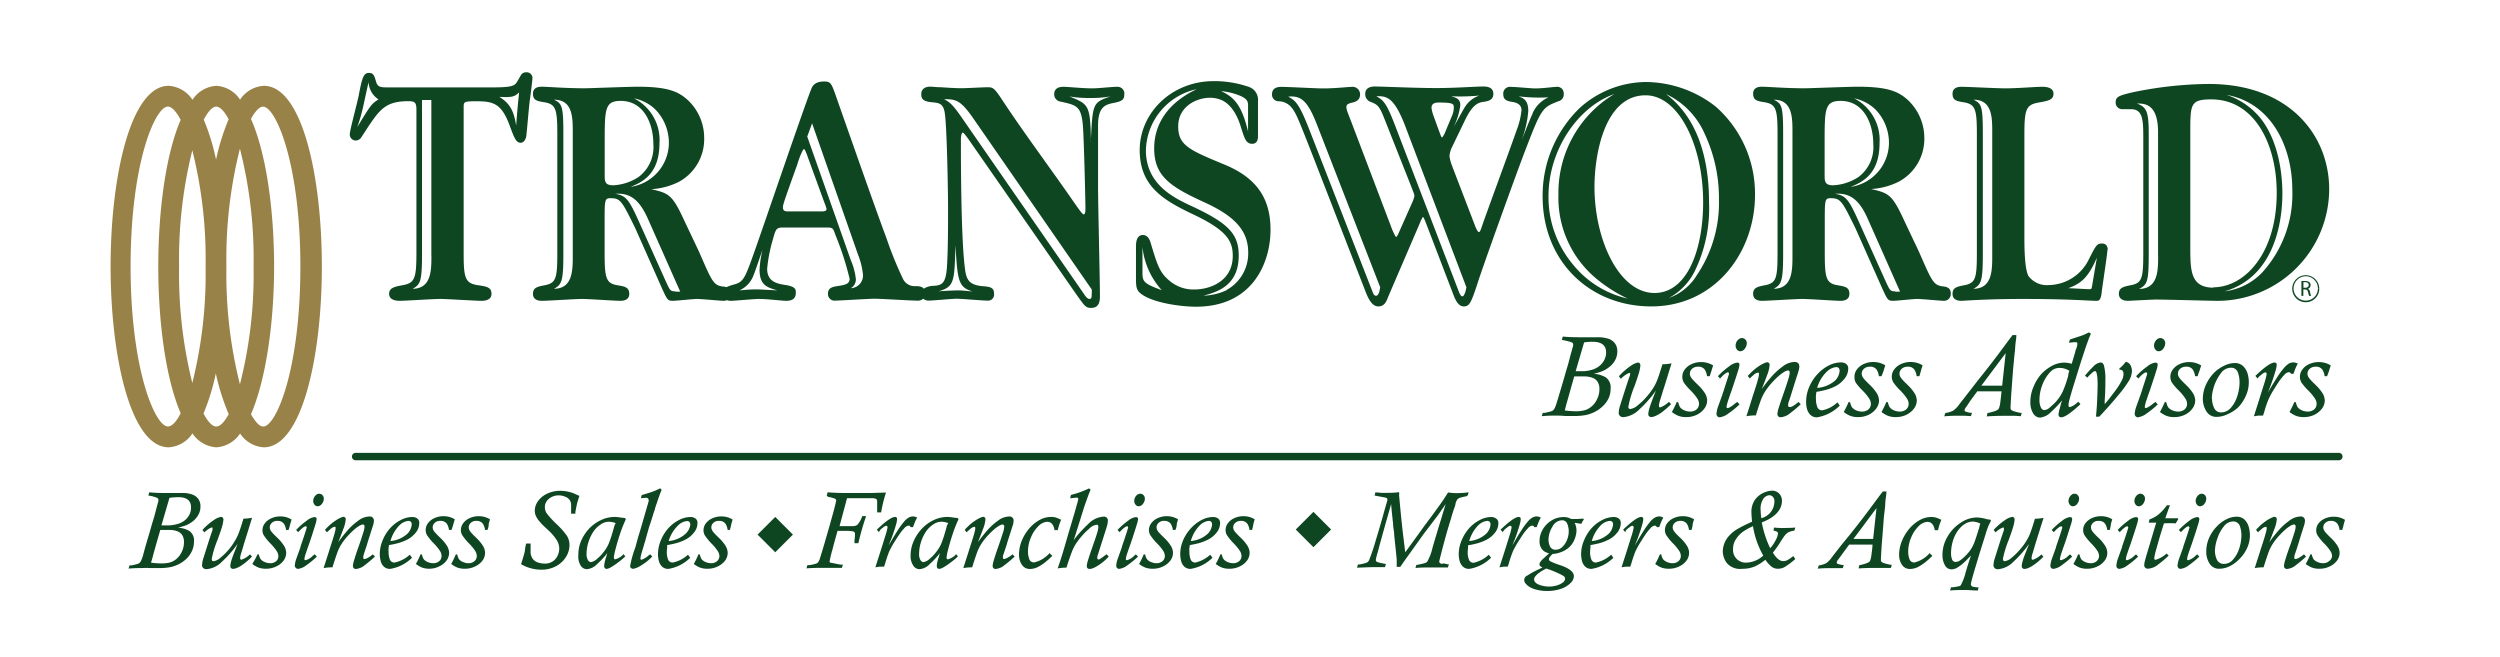 <svg id="Capa_1" data-name="Capa 1" xmlns="http://www.w3.org/2000/svg" viewBox="0 0 335 88"><defs><style>.cls-1{fill:#fff;}.cls-2{fill:#998247;}.cls-2,.cls-3{fill-rule:evenodd;}.cls-3,.cls-4{fill:#0e4622;}</style></defs><title>tba-logo-2</title><rect class="cls-1" width="335" height="88"/><path class="cls-2" d="M35.85,12a4.1,4.1,0,0,0-3.18,1.85A4.1,4.1,0,0,0,29.49,12a4.13,4.13,0,0,0-3.2,1.87A4.12,4.12,0,0,0,23.1,12C18,12,15.32,24.18,15.32,36.21S18,60.44,23.1,60.44a4.1,4.1,0,0,0,3.19-1.87,4.13,4.13,0,0,0,3.2,1.87,4.12,4.12,0,0,0,3.18-1.85,4.12,4.12,0,0,0,3.18,1.85c5.11,0,7.78-12.19,7.78-24.23S41,12,35.85,12Zm-6.36,2.79c.46,0,1.05.57,1.65,1.69a30,30,0,0,0-1.69,5.42,29,29,0,0,0-1.65-5.37C28.42,15.37,29,14.78,29.49,14.78Zm3.16,5.64a59.81,59.81,0,0,1,1.83,15.8A59.81,59.81,0,0,1,32.65,52a60.39,60.39,0,0,1-1.81-15.8A60.39,60.39,0,0,1,32.65,20.42Zm-4.6,15.8a60,60,0,0,1-1.78,15.59A60.5,60.5,0,0,1,24.5,36.22a60.36,60.36,0,0,1,1.77-15.58A59.84,59.84,0,0,1,28.05,36.22ZM23,57.65c-1.69,0-5-7.56-5-21.44s3.3-21.43,5-21.43c.48,0,1.09.6,1.71,1.78-2,4.64-3,12.18-3,19.66s1,15,3,19.65C24.12,57.05,23.51,57.65,23,57.65Zm6.45,0c-.47,0-1.07-.59-1.68-1.74a29.73,29.73,0,0,0,1.65-5.37A30,30,0,0,0,31.15,56C30.54,57.08,30,57.65,29.49,57.65Zm6.3,0c-.46,0-1-.56-1.62-1.64,2-4.62,3.1-12.24,3.1-19.79s-1.05-15.17-3.1-19.79c.59-1.08,1.17-1.64,1.62-1.64,1.69,0,5,7.56,5,21.43S37.48,57.65,35.79,57.65Z" transform="translate(-0.5 -0.5)"/><path class="cls-3" d="M71,10.19a.81.81,0,0,0-.57.21c-.14.13-.43.76-.75,1.22s-1.08.59-3.15.59h-14c-1,0-1.43,0-1.65-.8s-.36-1.14-.93-1.14c-.75,0-.93.67-1.36,2.91-.14.84-1.22,4.77-1.22,5.31a.81.81,0,0,0,.79.84.91.91,0,0,0,.75-.42l.93-1.43c1.61-2.4,2.44-3.42,5.38-3.42.86,0,1.08.17,1.08,1.14V34.4c0,3.37-.22,4-1.76,4.3-1.11.21-1.9.34-1.9,1.18s1,.93,1.36.93c.79,0,4.62-.25,5.48-.25s4.84.25,5.48.25c.32,0,1.4,0,1.4-.93s-.72-1-1.94-1.18c-1.61-.29-1.79-1-1.79-4.3V14.91c0-.76,0-.84,1.68-.84,2.29,0,3.37.29,4.45,3.16.65,1.77.9,2.4,1.51,2.4.43,0,.68-.46.75-.89s.36-4,.47-4.77c.07-.46.36-2.74.36-3A.77.77,0,0,0,71,10.19ZM48.38,17.53a25.81,25.81,0,0,0,.86-3.08c.47-2.19.54-2.45.65-2.95a2.91,2.91,0,0,0,1.33,2.32C50.28,14.41,50.17,14.57,48.38,17.53Zm9.93,17.2c0,2,0,4.43-2.51,4.47,1-.59,1.25-.89,1.25-4.64V13.9H58.3V34.73ZM69.67,17.32c-.32-1.86-.75-2.91-2.26-3.84,1.72.08,2,0,2.65-.59C69.92,14.24,69.78,15.71,69.67,17.32Z" transform="translate(-0.5 -0.5)"/><path class="cls-3" d="M150.25,12.13c-.86,0-2.44.21-3.44.21-1.15,0-3.3-.21-3.76-.21-.29,0-1.29,0-1.29,1a1,1,0,0,0,.93,1c2,.46,2.65.55,2.9,3,.14,1.31.36,10.12.36,11.43,0,.29-.07.67-.22.67s-.36-.25-1.33-1.64c-3.12-4.51-6.49-9-9.36-13.33-1.25-1.9-1.4-2.07-2.19-2.07-.5,0-2.87.13-3.41.13-.39,0-1,0-2.87-.13-.64,0-1.08-.08-1.47-.08s-1.15.17-1.15,1c0,.55.14,1,1.51,1.1.86.08,1.4.17,1.61,1.27.32,1.52.47,11,.47,12.82,0,2.4,0,5.48-.14,7.84s-.68,2.57-1.72,2.66a2.52,2.52,0,0,0-1.4.39c-.18-.26-.53-.35-1.11-.35a1.71,1.71,0,0,1-1.65-.93,50,50,0,0,1-2.26-5.57c-1.47-3.88-6.09-17.12-6.63-18.64-.72-2.07-.79-2.28-1.72-2.28-1.15,0-1.51.55-1.65.89-.72,1.64-6.38,18.3-7.6,21.72-1.33,3.75-1.51,4.26-2.83,4.6a7.68,7.68,0,0,0-1,.35,1.89,1.89,0,0,0-.5-.09c-1.22-.17-1.43-.67-3.15-4.64l-2-4.22c-1.61-3.5-2.08-3.63-4.41-4.18a9.47,9.47,0,0,0,3.73-1A6.51,6.51,0,0,0,94.86,19a6.94,6.94,0,0,0-2.26-5.15c-1.15-1-2.44-1.73-6.63-1.73-1.25,0-6.56.21-7.1.21-2.62,0-5-.21-5.77-.21-.25,0-1.18,0-1.18.93s.57,1,1.68,1.18c1.4.29,1.58,1,1.58,4.3V34.4c0,3.37-.18,4-1.58,4.3-1.11.21-1.68.34-1.68,1.18s.79.93,1.18.93c.79,0,4.55-.25,5.41-.25s4.41.25,5.09.25c.25,0,1.22,0,1.22-.93s-.65-1-1.72-1.18c-1.4-.29-1.58-1-1.58-4.3V29.63c0-2.4.07-2.57.79-2.57,1.33,0,1.51.34,3.33,4.05l3.58,8.06c.68,1.48.75,1.64,1.43,1.64.47,0,2.76-.25,3.26-.25s3.23.25,3.55.25a1.09,1.09,0,0,0,.43-.09,1.61,1.61,0,0,0,.54.09c.54,0,3.12-.25,3.73-.25,1.18,0,3.15.25,3.69.25.93,0,1.29-.38,1.29-1.1,0-.42,0-.84-1.58-1.05-1-.17-2.26-.46-2.26-2.15a20.15,20.15,0,0,1,.79-4c.36-1.39.5-1.52,1.36-1.52h5.74c.86,0,.93,0,1.26,1a40.22,40.22,0,0,1,1.9,5.86c0,.72-.61.84-1.72,1-.54.09-1.18.21-1.18,1a.88.88,0,0,0,1,.93c.68,0,4.44-.25,5.27-.25s4.7.25,5.59.25a1.08,1.08,0,0,0,.9-.26,1.05,1.05,0,0,0,.74.26c.54,0,3.19-.25,3.76-.25s3.44.25,4.09.25a.81.81,0,0,0,.9-.93c0-.76-.39-.93-1.54-1-1.61-.17-2.12-.67-2.33-2.15-.54-3.84-.57-13.71-.57-17.54,0-.46.11-.89.25-.89s.54.59.68.76l14.66,21.09c1,1.39,1.15,1.64,1.86,1.64,1.15,0,1.18-1,1.18-1.64,0-2.07-.25-12.27-.25-14.59,0-1.9,0-6.62,0-8.22,0-2.36.86-2.78,2-3s1.51-.42,1.51-1.1A.91.91,0,0,0,150.25,12.13Zm-73,22.6c0,2,0,4.43-2.51,4.47,1-.59,1.25-.89,1.25-4.64V18.37c0-3.63-.18-4-1.25-4.51,2.51,0,2.51,2.4,2.51,4.34ZM88.27,15.12a6.42,6.42,0,0,1,1.86,4.6A6,6,0,0,1,85,25.54c1.43-.59,3.87-1.6,3.87-5.86a6.25,6.25,0,0,0-3.41-6A5.8,5.8,0,0,1,88.27,15.12Zm-6.74,8.77V19.67c0-4.55,0-5.65,2.15-5.65,3.12,0,4.37,3.08,4.37,5.78a5,5,0,0,1-2,4.43,6.83,6.83,0,0,1-3.37,1.1C81.53,25.33,81.53,24.78,81.53,23.89ZM91,39.54c-.68,0-.72-.13-1.25-1.27l-3.51-7.8c-1.47-3.29-1.83-3.75-3.3-4,1.83-.13,3.15.59,4.37,3.33l4.34,9.78H91Zm13.65-.13c-1.65-.08-2.26-.13-2.87-.13-.9,0-1.51.08-2.19.13a3.58,3.58,0,0,0,1.9-2.07c.22-.51,1-2.87,1.18-3.33a13.92,13.92,0,0,0-.39,2.62C102.29,38.74,103.29,39,104.65,39.41Zm5.81-10.58h-4.3c-.36,0-.75,0-.75-.55,0-.34.18-.89,1.94-5.78a10.43,10.43,0,0,1,.68-1.77c.07-.13.14-.25.22-.25s.25.42.32.59l2.4,6.58a7,7,0,0,1,.29.84C111.25,28.83,110.89,28.83,110.46,28.83Zm4.05,10.29a1.38,1.38,0,0,0,.68-1.18,8.55,8.55,0,0,0-.68-2.57L108.67,18.8l.65-1.77,6.17,17.63a9.91,9.91,0,0,1,.65,2.66A1.7,1.7,0,0,1,114.51,39.12Zm16.28.42c-.39,0-1.26-.13-1.9-.13-.39,0-2.22.08-2.62.13,2.12-.63,2.12-1.27,2.26-6.16C128.81,38,128.89,39,130.79,39.54Zm16,.3c0,.38,0,.72-.29.72s-.57-.38-.75-.67l-16.42-23.7c-1.11-1.6-1.54-2-2.33-2.4,1.58,0,2.19.13,3.8,2.4l16,23.11v.54Zm-.1-20.42c-.11-4.85-.25-4.93-2.9-6a15.33,15.33,0,0,0,2.76.21,15,15,0,0,0,2.76-.21C146.92,14.24,146.92,14.32,146.67,19.42Z" transform="translate(-0.5 -0.5)"/><path class="cls-3" d="M164.55,22.54c-4.7-1.94-6.17-2.57-6.17-5.1,0-2.7,2.47-3.84,4.27-3.84a3.91,3.91,0,0,1,1.51.3c1.47.63,2.26,2.4,2.62,3.63.47,1.48.68,2.24,1.5,2.24s.79-.84.79-1.1v-4.6a1.83,1.83,0,0,0-1.15-1.9,14.2,14.2,0,0,0-4.77-.8c-5.7,0-9.93,4.3-9.93,9.24,0,4.72,3,6.62,6.88,8.48,4.8,2.23,5.59,3.67,5.59,5.69,0,3.42-3.08,4.51-5.13,4.51a4.93,4.93,0,0,1-3.26-1.1c-1.43-1.14-1.72-2.19-2.65-5.27-.07-.21-.32-.93-1-.93-.86,0-.93,1-.93,1.56,0,.08,0,3.54,0,4,0,1.27,0,1.81.68,2.32,1.65,1.26,5.48,1.73,7.35,1.73,7.74,0,10-6.07,10-10.29C170.76,26.72,168.53,24.19,164.55,22.54Zm2.26-9.15c.93.46.93.8.93,1.39l0,3.33c-.86-3.54-1.87-4.6-3.62-5.4A8.63,8.63,0,0,1,166.81,13.39ZM153.59,37V33.6a10.21,10.21,0,0,0,2.58,5.78C153.73,38.49,153.59,38.23,153.59,37Zm11.25,2.4a8,8,0,0,1-3.08.72c1.72-.46,4.73-1.27,4.73-5.36,0-2.87-1.33-4.3-6.09-6.54-2.47-1.14-6.35-2.91-6.35-7.59a8.6,8.6,0,0,1,6.81-8.18c-4.37,2.07-5.7,5.19-5.7,7.93,0,3.67,2.08,5.1,6.6,7.17,4,1.81,6,3.71,6,6.79A5.6,5.6,0,0,1,164.84,39.37Z" transform="translate(-0.5 -0.5)"/><path class="cls-3" d="M209.32,14.07a.93.93,0,0,0,.72-1,.87.87,0,0,0-1-.93c-.36,0-1.79.21-2.87.21-.43,0-2.58-.21-3.23-.21a.9.9,0,0,0-1,1c0,.63.36.89,1.11,1s1.33.38,1.33,1.14a10.13,10.13,0,0,1-.65,2.66c-.72,2.11-4.34,11.89-4.77,13.24-.07.13-.14.42-.29.42s-.39-.55-.43-.63l-3.19-8.31a6.34,6.34,0,0,1-.32-1.22,3.35,3.35,0,0,1,.36-1.27l1.79-3.71c1-2,1.72-2.23,2.47-2.32.5-.08,1.26-.21,1.26-1.05,0-.55-.29-1-1.33-1s-3.76.21-6.38.21-7.28-.21-8.17-.21c-.5,0-1.29.13-1.29,1a1.1,1.1,0,0,0,.57,1c1.07.42,1.29.51,2,2.32l3.59,9.07c.39,1,.43,1.1.43,1.31a5,5,0,0,1-.36,1l-1.54,3.46c-.18.42-.43,1-.54,1s-.43-.76-.54-1L181.6,16.9c-.61-1.56-.68-1.73-.68-2.07,0-.17,0-.42.83-.59.54-.13,1-.38,1-1.1a1,1,0,0,0-1.11-1c-.5,0-2.15.21-3.91.21-.79,0-4.62-.21-5.49-.21-.32,0-1.29,0-1.29,1a.88.88,0,0,0,.9.93,2.29,2.29,0,0,1,1.72.84c.61.76.86,1.39,3.15,7.25l6.78,17.46c.29.72.79,1.94,1.68,1.94s1.11-.72,1.36-1.35l4.19-9.74a5.24,5.24,0,0,1,.43-.89c.07,0,.14.13.32.55l3.73,9.74c.25.67.65,1.69,1.43,1.69s1-.51,1.86-3.12c.57-1.86,5.3-15,6.42-17.88C207.06,15,207.17,14.91,209.32,14.07Zm-24,25.55c-.07.25-.25.51-.39.51s-.32,0-.5-.51L176,18c-1.47-3.8-1.94-4-2.87-4.55,1.79-.17,2.65.63,3.94,4L185.45,39Zm13.4-26.31a3.63,3.63,0,0,0-1.94,1.56c-.07.08-1.25,2.24-1.5,2.66a9.25,9.25,0,0,0,.9-2.91c0-.84-.47-1-1.22-1.22A27.53,27.53,0,0,0,198.67,13.31Zm-5.41.93c1.86,0,2,.17,2,.63a2.83,2.83,0,0,1-.18,1l-.9,2.15a3,3,0,0,1-.47.89c-.11,0-.14-.08-.36-.67l-.86-2.36a5.17,5.17,0,0,1-.22-.93C192.33,14.32,192.87,14.24,193.26,14.24Zm3.55,25.38c-.07.17-.21.59-.39.59s-.32-.21-.47-.59l-8.53-22.23c-1.25-3.29-1.65-3.46-2.54-4,1.33,0,2.33,0,3.87,4L197,39Zm9-23.87c-.29.55-1.26,3.08-1.47,3.54a14.43,14.43,0,0,0,.9-3.88c0-1.52-.64-1.73-1.29-2a22.31,22.31,0,0,0,4,.13A4.13,4.13,0,0,0,205.84,15.75Z" transform="translate(-0.5 -0.5)"/><path class="cls-3" d="M230.4,14.78a15.32,15.32,0,0,0-9.46-3.29,13.4,13.4,0,0,0-8.78,3.5,16.35,16.35,0,0,0-4.95,11.81c0,8.86,6.45,14.76,14.55,14.76,8.6,0,13.91-7.3,13.91-14.93A15.53,15.53,0,0,0,230.4,14.78ZM211.22,35.87A14,14,0,0,1,208,26.76c0-6.07,3.84-11.89,8.82-13.66a15.44,15.44,0,0,0-7.49,13.5,14.07,14.07,0,0,0,4.8,11,19.32,19.32,0,0,0,4.48,2.91A13.13,13.13,0,0,1,211.22,35.87Zm2.94-10.33c0-4.18,1.29-12.27,6.85-12.27,4.37,0,7.71,6.58,7.71,14.34,0,6.24-2.08,12.15-6.52,12.15C217.42,39.75,214.16,32.58,214.16,25.54Zm13.73,11.81a7.26,7.26,0,0,1-3.76,3.08,8.27,8.27,0,0,0,3.44-3.54,19.23,19.23,0,0,0,1.94-9.32c0-4.22-.79-10.71-5.77-14.47a10.55,10.55,0,0,1,5.2,5.36,20.34,20.34,0,0,1,1.9,8.81A17.31,17.31,0,0,1,227.89,37.35Z" transform="translate(-0.5 -0.5)"/><path class="cls-3" d="M260.8,38.87c-1.22-.17-1.43-.67-3.16-4.64l-2-4.22c-1.61-3.5-2.08-3.63-4.41-4.18a9.47,9.47,0,0,0,3.73-1A6.51,6.51,0,0,0,258.36,19a7,7,0,0,0-2.26-5.15c-1.15-1-2.44-1.73-6.63-1.73-1.26,0-6.56.21-7.1.21-2.62,0-5-.21-5.77-.21-.25,0-1.18,0-1.18.93s.57,1,1.69,1.18c1.4.29,1.58,1,1.58,4.3V34.4c0,3.37-.18,4-1.58,4.3-1.11.21-1.69.34-1.69,1.18s.79.93,1.18.93c.79,0,4.55-.25,5.41-.25s4.41.25,5.09.25c.25,0,1.22,0,1.22-.93s-.64-1-1.72-1.18c-1.4-.29-1.58-1-1.58-4.3V29.63c0-2.4.07-2.57.79-2.57,1.33,0,1.51.34,3.33,4.05l3.59,8.06c.68,1.48.75,1.64,1.43,1.64.47,0,2.76-.25,3.26-.25s3.23.25,3.55.25a.91.91,0,0,0,.93-1C261.91,39,261.23,38.91,260.8,38.87Zm-20.11-4.14c0,2,0,4.43-2.51,4.47,1-.59,1.26-.89,1.26-4.64V18.37c0-3.63-.18-4-1.26-4.51,2.51,0,2.51,2.4,2.51,4.34Zm11.07-19.61a6.42,6.42,0,0,1,1.86,4.6,6,6,0,0,1-5.13,5.82c1.43-.59,3.87-1.6,3.87-5.86a6.26,6.26,0,0,0-3.4-6A5.81,5.81,0,0,1,251.76,15.12ZM245,23.89V19.67c0-4.55,0-5.65,2.15-5.65,3.12,0,4.37,3.08,4.37,5.78a5,5,0,0,1-2,4.43,6.83,6.83,0,0,1-3.37,1.1C245,25.33,245,24.78,245,23.89Zm9.47,15.65c-.68,0-.72-.13-1.26-1.27l-3.51-7.8c-1.47-3.29-1.83-3.75-3.3-4,1.83-.13,3.16.59,4.37,3.33l4.34,9.78h-.64Z" transform="translate(-0.5 -0.5)"/><path class="cls-3" d="M282.2,33.13c-.72,0-.82.21-1.79,2.11A6.07,6.07,0,0,1,275,38.7a3.05,3.05,0,0,1-2.69-1.22c-.5-.93-.54-3.67-.54-4.89V18.54c0-3.37.21-4,1.9-4.3,1.22-.21,2-.34,2-1.18s-1-.93-1.47-.93c-1,0-3.37.21-5,.21-1,0-5.09-.21-5.88-.21-.21,0-1.18,0-1.18.93s.57,1,1.68,1.18c1.4.29,1.58,1,1.58,4.3V34.4c0,3.37-.18,4-1.58,4.3-1.11.21-1.68.34-1.68,1.18s.79.93,1.18.93,3.26-.25,8.21-.25c6.17,0,8.93.25,9.89.25.29,0,.61,0,.72-1.27.11-.89.75-5.06.75-5.48C283,33.89,282.91,33.13,282.2,33.13Zm-14.74,1.6c0,2,0,4.43-2.51,4.47,1-.59,1.25-.89,1.25-4.64V18.37c0-3.63-.18-4-1.25-4.51,2.51,0,2.51,2.4,2.51,4.34Zm13.37,4.14c-.07.38-.14.38-.32.38-.47,0-2.44-.13-2.87-.13,1.86-.67,2.73-1.56,3.84-4.09Z" transform="translate(-0.5 -0.5)"/><path class="cls-3" d="M296.46,11.75A51.45,51.45,0,0,0,286,12.93c-1.54.38-2,.55-2,1.27a.87.87,0,0,0,.9.93l1.11,0c1.54,0,1.69,1.18,1.69,3.71V34.4c0,3.37-.18,4-1.58,4.3-1.08.21-1.69.34-1.69,1.18s.86.93,1.18.93,3.23-.17,3.84-.17c1.08,0,7.56.17,7.85.17a15,15,0,0,0,15.31-15.06C312.56,18.66,307.33,11.75,296.46,11.75Zm-6.77,23c0,2,0,4.43-2.55,4.47,1.08-.59,1.29-.89,1.29-4.64V18.37c0-3-.32-3.5-1.58-4,1,0,2.83,0,2.83,3.84V34.73Zm7.38,4.3C294,39,294,36.75,294,33.46V18.29c0-3.84,0-4.47,2.83-4.47,5.77,0,8.75,6,8.75,12.48C305.6,34.48,301.27,39,297.07,39Zm6.53-2a8.39,8.39,0,0,1-5,2.49c7.28-2.11,7.74-10.59,7.74-13.12,0-3-.64-7.13-2.87-10a9.88,9.88,0,0,0-4.62-3.21c6.06,1.1,8.82,7,8.82,12.74A15.59,15.59,0,0,1,303.6,37.05Z" transform="translate(-0.5 -0.5)"/><path class="cls-4" d="M209.79,46.05l.12-.45c.61.06,1.31.09,2.09.09l.67,0,1,0c.4,0,.79,0,1.18,0a4.69,4.69,0,0,1,1.13.19,1.82,1.82,0,0,1,.89.59,1.74,1.74,0,0,1,.35,1.14,2.42,2.42,0,0,1-.29,1.15,2.84,2.84,0,0,1-.8.93,3.71,3.71,0,0,1-.92.55,9.51,9.51,0,0,1-1.14.35v0a3.7,3.7,0,0,1,1.58.46,1.64,1.64,0,0,1,.67,1.54,3,3,0,0,1-.3,1.35,3.54,3.54,0,0,1-.76,1,4.32,4.32,0,0,1-1,.72,4.85,4.85,0,0,1-1.1.42,7.32,7.32,0,0,1-1.75.16l-1.22,0a12.41,12.41,0,0,0-1.26-.05c-.35,0-1,0-1.84.08l.14-.45.28,0c.41-.09.69-.15.83-.2a.74.74,0,0,0,.33-.19,1.34,1.34,0,0,0,.21-.35,5.91,5.91,0,0,0,.23-.65c.1-.31.22-.72.37-1.22s.37-1.23.65-2.2c.06-.2.11-.4.17-.6l.21-.71.19-.64c0-.06.07-.26.15-.59s.16-.61.23-.85.1-.39.12-.45a1.42,1.42,0,0,0,.11-.51c0-.14-.09-.24-.27-.31S210.41,46.16,209.79,46.05Zm.39,9.45a13.58,13.58,0,0,0,1.41.11,4.76,4.76,0,0,0,1.26-.14,2.43,2.43,0,0,0,.88-.47,2.78,2.78,0,0,0,.8-1.06,3,3,0,0,0,.29-1.29,1.8,1.8,0,0,0-.25-1,1.33,1.33,0,0,0-.7-.53,3,3,0,0,0-1-.18c-.34,0-.81,0-1.42,0-.26.9-.44,1.54-.54,1.9s-.19.69-.28,1-.17.59-.26.92Zm2.59-9.12-1.13,3.86c.45,0,.84,0,1.15,0a5.54,5.54,0,0,0,1-.18,2.72,2.72,0,0,0,1-.5,2.43,2.43,0,0,0,.68-.82,2.19,2.19,0,0,0,.25-1q0-1.44-1.8-1.44Q213.54,46.28,212.77,46.38Z" transform="translate(-0.5 -0.5)"/><path class="cls-4" d="M217.7,51.26l-.27-.34A9.12,9.12,0,0,1,219,49.54a2.44,2.44,0,0,1,1-.46.28.28,0,0,1,.22.11.43.43,0,0,1,.09.28,5.14,5.14,0,0,1-.27,1.24c-.18.59-.36,1.1-.52,1.54A14,14,0,0,0,218.7,55c0,.21.09.31.28.31a2,2,0,0,0,1-.52,8.22,8.22,0,0,0,1.3-1.28,8.57,8.57,0,0,0,.81-1.11,6,6,0,0,0,.51-1.06c.14-.35.31-.88.53-1.58l.14-.45a7.09,7.09,0,0,0,1.22-.12s-.19.59-.53,1.7-.55,1.78-.63,2c-.16.56-.3,1-.44,1.44a2.29,2.29,0,0,0-.09.54c0,.15.06.22.18.22a3.13,3.13,0,0,0,1-.61l.09-.07.08-.06.27.31a10.33,10.33,0,0,1-1.3,1.13,4.41,4.41,0,0,1-.88.49,1.77,1.77,0,0,1-.49.11.38.38,0,0,1-.26-.11.34.34,0,0,1-.12-.27,2.76,2.76,0,0,1,.12-.69c.08-.28.19-.61.33-1s.34-.88.58-1.49l0,0a15.19,15.19,0,0,1-2.21,2.51A3.4,3.4,0,0,1,218,56.4a.63.63,0,0,1-.41-.15.56.56,0,0,1-.18-.46,3.37,3.37,0,0,1,.18-.93c.31-1,.59-1.87.83-2.61s.39-1.18.46-1.36a.79.79,0,0,0,.05-.25.16.16,0,0,0,0-.12.17.17,0,0,0-.12-.05A3.27,3.27,0,0,0,217.7,51.26Z" transform="translate(-0.5 -0.5)"/><path class="cls-4" d="M229.6,50.91h-.36a2.09,2.09,0,0,0-.29-.86,1,1,0,0,0-.93-.41,1.11,1.11,0,0,0-.77.27.86.86,0,0,0-.31.66.94.94,0,0,0,.08.36,2.14,2.14,0,0,0,.32.45c.16.18.38.4.66.67a6.17,6.17,0,0,1,.94,1.11,2,2,0,0,1,.32,1,1.83,1.83,0,0,1-.37,1.08,2.77,2.77,0,0,1-1,.83,3.16,3.16,0,0,1-1.4.32,2.76,2.76,0,0,1-1.14-.19,3.87,3.87,0,0,1-.82-.49,13.72,13.72,0,0,0,.66-1.35l.2.05a2.1,2.1,0,0,0,.24.66,1.43,1.43,0,0,0,.58.42,1.84,1.84,0,0,0,.75.16,1.3,1.3,0,0,0,.88-.29,1,1,0,0,0,.33-.76,1.39,1.39,0,0,0-.24-.71,6.74,6.74,0,0,0-.94-1.12,7.55,7.55,0,0,1-.85-1,1.45,1.45,0,0,1-.21-.76,1.59,1.59,0,0,1,.33-1,2.28,2.28,0,0,1,.91-.72,3,3,0,0,1,1.29-.27,3,3,0,0,1,1.59.44c0,.11-.1.32-.18.61S229.67,50.69,229.6,50.91Z" transform="translate(-0.5 -0.5)"/><path class="cls-4" d="M233.3,54.36l.3.33a12,12,0,0,1-1.47,1.2,2.48,2.48,0,0,1-1.19.53.41.41,0,0,1-.3-.13.44.44,0,0,1-.13-.33,3.66,3.66,0,0,1,.22-1l.57-1.58.47-1.46c.28-.86.42-1.3.42-1.34s-.05-.19-.16-.19a.85.85,0,0,0-.38.2,2.67,2.67,0,0,0-.46.42l-.21.21-.28-.31a10.58,10.58,0,0,1,1.52-1.33,2.17,2.17,0,0,1,1.06-.49c.21,0,.31.1.31.3a3.45,3.45,0,0,1-.18.76c-.12.39-.27.87-.46,1.43l-.43,1.3c-.13.35-.28.76-.43,1.24a5,5,0,0,0-.23.87c0,.13,0,.19.15.19s.54-.22,1.05-.66l.12-.08Zm.63-8.56a.62.62,0,0,1,.45.2.67.67,0,0,1,.19.49,1.19,1.19,0,0,1-.27.74.76.76,0,0,1-.61.34.55.55,0,0,1-.44-.23.84.84,0,0,1-.18-.52,1.13,1.13,0,0,1,.11-.48,1,1,0,0,1,.31-.38A.66.66,0,0,1,233.93,45.8Z" transform="translate(-0.5 -0.5)"/><path class="cls-4" d="M241.5,54.36l.3.31a16.78,16.78,0,0,1-1.45,1.22,2.19,2.19,0,0,1-1.25.52.38.38,0,0,1-.32-.13.45.45,0,0,1-.11-.28,3.29,3.29,0,0,1,.18-.85c.12-.39.32-1,.62-1.85s.51-1.48.64-1.92a3.53,3.53,0,0,0,.21-.94.38.38,0,0,0-.06-.22.21.21,0,0,0-.16-.08,1.17,1.17,0,0,0-.54.21,6,6,0,0,0-.75.56c-.26.23-.57.54-.91.91A8.66,8.66,0,0,0,237,53,6.4,6.4,0,0,0,236.5,54c-.14.36-.32.89-.54,1.58-.09.32-.15.51-.18.58a7.84,7.84,0,0,0-1.26.11c.09-.27.26-.8.51-1.6l.16-.52c.08-.25.13-.41.15-.49.41-1.25.66-2,.74-2.38a2.44,2.44,0,0,0,.12-.66c0-.13,0-.19-.15-.19a1.08,1.08,0,0,0-.56.31,5.7,5.7,0,0,0-.52.48l-.27-.34a9,9,0,0,1,.83-.82,7.8,7.8,0,0,1,.76-.56,4.35,4.35,0,0,1,.65-.35,1.28,1.28,0,0,1,.36-.11.34.34,0,0,1,.23.1.3.3,0,0,1,.1.24,4.6,4.6,0,0,1-.34,1.4q-.34.94-.72,1.86l0,0c.4-.56.82-1.1,1.26-1.61a9.25,9.25,0,0,1,1.52-1.4,2.74,2.74,0,0,1,1.6-.63c.44,0,.66.21.66.64a2.15,2.15,0,0,1-.15.7c0,.07-.13.43-.34,1.08s-.34,1.1-.42,1.34-.17.56-.29.93-.2.61-.24.71a1.23,1.23,0,0,0-.06.39q0,.24.15.24C240.51,55.11,240.91,54.86,241.5,54.36Z" transform="translate(-0.5 -0.5)"/><path class="cls-4" d="M246.72,54.41l.31.44A5.6,5.6,0,0,1,244,56.42a1.21,1.21,0,0,1-.92-.34,1.81,1.81,0,0,1-.45-.81,3.65,3.65,0,0,1-.11-.91,5,5,0,0,1,.41-2,5.89,5.89,0,0,1,1.1-1.71,5.39,5.39,0,0,1,1.52-1.17,3.6,3.6,0,0,1,1.64-.42,1.19,1.19,0,0,1,.67.19.73.73,0,0,1,.3.67,2.14,2.14,0,0,1-.56,1.4,3.61,3.61,0,0,1-1.29,1,6.29,6.29,0,0,1-1.21.44c-.41.1-.81.19-1.21.25,0,0,0,.15-.05.39a5.28,5.28,0,0,0,0,.62,2.94,2.94,0,0,0,.17,1,.66.66,0,0,0,.68.46A4.16,4.16,0,0,0,246.72,54.41ZM244,52.48a4.12,4.12,0,0,0,2.42-1,2.12,2.12,0,0,0,.59-1.27c0-.35-.16-.52-.48-.52a2.13,2.13,0,0,0-1.27.65A4.77,4.77,0,0,0,244,52.48Z" transform="translate(-0.5 -0.5)"/><path class="cls-4" d="M252.63,50.91h-.36a2.09,2.09,0,0,0-.29-.86,1,1,0,0,0-.93-.41,1.11,1.11,0,0,0-.77.27.86.86,0,0,0-.31.66.94.94,0,0,0,.08.36,2.14,2.14,0,0,0,.32.45c.16.18.38.4.66.67a6.17,6.17,0,0,1,.94,1.11,2,2,0,0,1,.32,1,1.83,1.83,0,0,1-.37,1.08,2.77,2.77,0,0,1-1,.83,3.16,3.16,0,0,1-1.4.32,2.76,2.76,0,0,1-1.14-.19,3.87,3.87,0,0,1-.82-.49,13.72,13.72,0,0,0,.66-1.35l.2.05a2.1,2.1,0,0,0,.24.66,1.43,1.43,0,0,0,.58.42,1.84,1.84,0,0,0,.75.16,1.3,1.3,0,0,0,.88-.29,1,1,0,0,0,.33-.76,1.39,1.39,0,0,0-.24-.71,6.74,6.74,0,0,0-.94-1.12,7.55,7.55,0,0,1-.85-1A1.45,1.45,0,0,1,249,51a1.59,1.59,0,0,1,.33-1,2.28,2.28,0,0,1,.91-.72,3,3,0,0,1,1.29-.27,3,3,0,0,1,1.59.44c0,.11-.1.32-.18.61S252.7,50.69,252.63,50.91Z" transform="translate(-0.5 -0.5)"/><path class="cls-4" d="M257.69,50.91h-.36a2.09,2.09,0,0,0-.29-.86,1,1,0,0,0-.93-.41,1.11,1.11,0,0,0-.77.27.86.86,0,0,0-.31.66.94.94,0,0,0,.08.36,2.14,2.14,0,0,0,.32.45c.16.18.38.4.66.67a6.17,6.17,0,0,1,.94,1.11,2,2,0,0,1,.32,1,1.83,1.83,0,0,1-.37,1.08,2.77,2.77,0,0,1-1,.83,3.16,3.16,0,0,1-1.4.32,2.76,2.76,0,0,1-1.14-.19,3.87,3.87,0,0,1-.82-.49,13.72,13.72,0,0,0,.66-1.35l.2.05a2.1,2.1,0,0,0,.24.66,1.43,1.43,0,0,0,.58.42,1.84,1.84,0,0,0,.75.16,1.3,1.3,0,0,0,.88-.29,1,1,0,0,0,.33-.76,1.39,1.39,0,0,0-.24-.71,6.74,6.74,0,0,0-.94-1.12,7.55,7.55,0,0,1-.85-1A1.45,1.45,0,0,1,254,51a1.59,1.59,0,0,1,.33-1,2.28,2.28,0,0,1,.91-.72,3,3,0,0,1,1.29-.27,3,3,0,0,1,1.59.44c0,.11-.1.32-.18.61S257.77,50.69,257.69,50.91Z" transform="translate(-0.5 -0.5)"/><path class="cls-4" d="M271.41,55.82l-.12.45-.8-.05-1.19,0c-.63,0-1.49,0-2.57.08l.09-.45c.9-.18,1.41-.38,1.52-.6a3.14,3.14,0,0,0,.21-.93q.1-.76.15-1.38c-.6,0-1.35,0-2.24,0-.4,0-.73,0-1,0a1.76,1.76,0,0,0-.13.18l-.12.15-.7.95L264,55a.9.9,0,0,0-.25.46.2.2,0,0,0,.11.18,3.08,3.08,0,0,0,.64.17l.24,0-.13.45-.83-.05-1,0c-.34,0-.92,0-1.75.08l.14-.45a3.34,3.34,0,0,0,1.07-.32,3.73,3.73,0,0,0,.8-.83c.06-.09.19-.26.4-.52l.56-.72.46-.59,1-1.29,1.05-1.32.7-.89,1-1.31,1.69-2.28a1.25,1.25,0,0,0,.15-.19l.13-.18h.51c0,.08,0,.35-.07.82s-.08.86-.11,1.19-.08.69-.12,1.15-.08.84-.11,1.16-.06.74-.1,1.26-.09,1.24-.16,2.16c-.07,1.15-.11,1.81-.11,2a.4.4,0,0,0,.07.26.9.9,0,0,0,.37.2,5.82,5.82,0,0,0,.88.22ZM266,52.18h2.79l.47-4.36,0,0Z" transform="translate(-0.5 -0.5)"/><path class="cls-4" d="M279,54.33l.28.33c-1.26,1.17-2.11,1.76-2.57,1.76a.49.49,0,0,1-.24-.07c-.09-.05-.13-.16-.13-.33a1.84,1.84,0,0,1,.06-.34c0-.17.09-.34.13-.52s.09-.34.13-.5l.15-.51,0,0a13.47,13.47,0,0,1-1.48,1.56,2.35,2.35,0,0,1-1.47.75,1.11,1.11,0,0,1-.91-.56,2.76,2.76,0,0,1-.38-1.54,5,5,0,0,1,.41-2A5.9,5.9,0,0,1,274,50.66a5.57,5.57,0,0,1,1.49-1.15,3.49,3.49,0,0,1,1.62-.42,3.72,3.72,0,0,1,1,.16l.48-1.61c0-.17.1-.34.16-.5a2.34,2.34,0,0,0,.12-.58c0-.14-.08-.21-.25-.21a6,6,0,0,0-.87.09l.11-.44.69-.23.61-.2.44-.15c.11-.05.24-.1.39-.18l.44-.2.25.18c-.13.28-.24.56-.34.83-.2.55-.37,1-.51,1.46l-.47,1.43c-.17.53-.31,1-.42,1.34-.4,1.3-.67,2.15-.79,2.56s-.23.79-.33,1.16a3.81,3.81,0,0,0-.14.8c0,.16.06.25.19.25a2.41,2.41,0,0,0,.88-.51Zm-1.18-4.12a2.44,2.44,0,0,0-1.3-.41,1.67,1.67,0,0,0-1.26.52,5.08,5.08,0,0,0-1.09,1.76,5.6,5.6,0,0,0-.38,2,2.29,2.29,0,0,0,.18,1c.12.25.27.37.46.37a1.19,1.19,0,0,0,.73-.34,10,10,0,0,0,.74-.68,5.67,5.67,0,0,0,1-1.45,16.05,16.05,0,0,0,.75-2.16Q277.63,50.68,277.78,50.21Z" transform="translate(-0.5 -0.5)"/><path class="cls-4" d="M280.2,51.11l-.31-.28c.34-.41.7-.8,1.09-1.19a1.63,1.63,0,0,1,1-.57c.19,0,.34.12.44.37a7.25,7.25,0,0,1,.2,2c0,.59,0,1.48-.09,2.69l0,.53,0,0c.33-.39.6-.71.81-1s.47-.6.75-1a9.43,9.43,0,0,0,.7-1.12,2,2,0,0,0,.26-.91c0-.26-.06-.42-.17-.49a.85.85,0,0,0-.4-.12l0-.12a6.66,6.66,0,0,0,.51-.48c.11-.12.23-.27.37-.44a.92.92,0,0,1,.66.52,1.71,1.71,0,0,1,.16.68,2.72,2.72,0,0,1-.44,1.4,15.61,15.61,0,0,1-1.24,1.7l-.8.95c-.34.4-.69.79-1.05,1.19s-.64.7-.85.91h-.44c.08-.81.14-1.63.17-2.46s.05-1.41.05-1.74,0-.84-.06-1.26-.14-.64-.28-.64-.28.11-.52.34A4,4,0,0,0,280.2,51.11Z" transform="translate(-0.5 -0.5)"/><path class="cls-4" d="M289.34,54.36l.3.33a12,12,0,0,1-1.47,1.2,2.48,2.48,0,0,1-1.19.53.41.41,0,0,1-.3-.13.44.44,0,0,1-.13-.33,3.66,3.66,0,0,1,.22-1l.57-1.58.47-1.46c.28-.86.42-1.3.42-1.34s-.05-.19-.16-.19a.85.85,0,0,0-.38.2,2.67,2.67,0,0,0-.46.42l-.21.21-.28-.31a10.58,10.58,0,0,1,1.52-1.33,2.17,2.17,0,0,1,1.06-.49c.21,0,.31.1.31.3a3.45,3.45,0,0,1-.18.76c-.12.39-.27.87-.46,1.43l-.43,1.3c-.13.35-.28.76-.43,1.24a5,5,0,0,0-.23.87c0,.13.05.19.15.19s.54-.22,1.05-.66l.12-.08ZM290,45.8a.62.62,0,0,1,.45.2.67.67,0,0,1,.19.49,1.19,1.19,0,0,1-.27.74.76.76,0,0,1-.61.34.55.55,0,0,1-.44-.23.84.84,0,0,1-.18-.52,1.13,1.13,0,0,1,.11-.48,1,1,0,0,1,.31-.38A.66.66,0,0,1,290,45.8Z" transform="translate(-0.5 -0.5)"/><path class="cls-4" d="M295,50.91h-.36a2.09,2.09,0,0,0-.29-.86,1,1,0,0,0-.93-.41,1.11,1.11,0,0,0-.77.27.86.86,0,0,0-.31.66.94.94,0,0,0,.08.36,2.14,2.14,0,0,0,.32.45c.16.18.38.4.66.67a6.17,6.17,0,0,1,.94,1.11,2,2,0,0,1,.32,1,1.83,1.83,0,0,1-.37,1.08,2.77,2.77,0,0,1-1,.83,3.16,3.16,0,0,1-1.4.32,2.76,2.76,0,0,1-1.14-.19,3.87,3.87,0,0,1-.82-.49,13.72,13.72,0,0,0,.66-1.35l.2.05a2.1,2.1,0,0,0,.24.66,1.43,1.43,0,0,0,.58.42,1.84,1.84,0,0,0,.75.16,1.3,1.3,0,0,0,.88-.29,1,1,0,0,0,.33-.76,1.39,1.39,0,0,0-.24-.71,6.74,6.74,0,0,0-.94-1.12,7.55,7.55,0,0,1-.85-1,1.45,1.45,0,0,1-.21-.76,1.59,1.59,0,0,1,.33-1,2.28,2.28,0,0,1,.91-.72,3,3,0,0,1,1.29-.27,3,3,0,0,1,1.59.44c0,.11-.1.32-.18.61S295,50.69,295,50.91Z" transform="translate(-0.5 -0.5)"/><path class="cls-4" d="M295.68,54a4.64,4.64,0,0,1,.4-1.91,5.59,5.59,0,0,1,1.05-1.58,4.82,4.82,0,0,1,1.4-1,3.23,3.23,0,0,1,1.39-.36,1.58,1.58,0,0,1,1.2.45,2.37,2.37,0,0,1,.57,1,4.31,4.31,0,0,1-.24,2.92,5.31,5.31,0,0,1-1,1.53A4.73,4.73,0,0,1,299,56a3.35,3.35,0,0,1-1.43.36,1.54,1.54,0,0,1-1.43-.77A3.1,3.1,0,0,1,295.68,54Zm1.23-.12a3,3,0,0,0,.28,1.28,1,1,0,0,0,1,.6,1.67,1.67,0,0,0,1.22-.59,4.09,4.09,0,0,0,.87-1.54,6.12,6.12,0,0,0,.32-1.94,3.77,3.77,0,0,0-.22-1.27.94.94,0,0,0-1-.64,1.63,1.63,0,0,0-1.24.68,6.07,6.07,0,0,0-1.26,3.42Z" transform="translate(-0.5 -0.5)"/><path class="cls-4" d="M303,51.21l-.28-.34c1.24-1.19,2.1-1.79,2.56-1.79.2,0,.3.1.3.31a3.15,3.15,0,0,1-.15.76c-.1.35-.22.75-.38,1.21s-.29.83-.39,1.09-.19.49-.26.67l0,0q.64-1.14,1.2-2a10.43,10.43,0,0,1,.94-1.3,2.83,2.83,0,0,1,.67-.6,1.25,1.25,0,0,1,.62-.16,1.38,1.38,0,0,1,.57.16c-.16.32-.27.54-.31.65l-.27.72h-.33a.32.32,0,0,0-.28-.22,1,1,0,0,0-.64.39,7.23,7.23,0,0,0-.68.85q-.31.46-.69,1.08a10.77,10.77,0,0,0-.71,1.3,13.05,13.05,0,0,0-.54,1.56,5.3,5.3,0,0,1-.21.64l-.62,0-.6.09.6-1.88c.31-1,.57-1.82.79-2.52a9.46,9.46,0,0,0,.32-1.21c0-.18-.06-.27-.19-.27a1,1,0,0,0-.44.25c-.21.16-.34.28-.41.34Z" transform="translate(-0.5 -0.5)"/><path class="cls-4" d="M312.33,50.91H312a2.09,2.09,0,0,0-.29-.86,1,1,0,0,0-.93-.41,1.11,1.11,0,0,0-.77.27.86.86,0,0,0-.31.66.94.94,0,0,0,.08.36,2.14,2.14,0,0,0,.32.45c.16.18.38.4.66.67a6.17,6.17,0,0,1,.94,1.11,2,2,0,0,1,.32,1,1.83,1.83,0,0,1-.37,1.08,2.77,2.77,0,0,1-1,.83,3.16,3.16,0,0,1-1.4.32,2.76,2.76,0,0,1-1.14-.19,3.87,3.87,0,0,1-.82-.49,13.72,13.72,0,0,0,.66-1.35l.2.05a2.1,2.1,0,0,0,.24.66,1.43,1.43,0,0,0,.58.42,1.84,1.84,0,0,0,.75.16,1.3,1.3,0,0,0,.88-.29,1,1,0,0,0,.33-.76,1.39,1.39,0,0,0-.24-.71,6.74,6.74,0,0,0-.94-1.12,7.55,7.55,0,0,1-.85-1,1.45,1.45,0,0,1-.21-.76,1.59,1.59,0,0,1,.33-1,2.28,2.28,0,0,1,.91-.72,3,3,0,0,1,1.29-.27,3,3,0,0,1,1.59.44c0,.11-.1.32-.18.61S312.4,50.69,312.33,50.91Z" transform="translate(-0.5 -0.5)"/><path class="cls-4" d="M20.38,66.9l.12-.43a19.43,19.43,0,0,0,2,.09H24c.38,0,.75,0,1.12,0a3.81,3.81,0,0,1,1.07.18,1.74,1.74,0,0,1,.84.56,1.65,1.65,0,0,1,.33,1.09,2.19,2.19,0,0,1-.28,1.09,2.75,2.75,0,0,1-.75.88,3.47,3.47,0,0,1-.88.52c-.27.1-.63.21-1.09.33v0a3.51,3.51,0,0,1,1.5.43,1.54,1.54,0,0,1,.63,1.46,2.9,2.9,0,0,1-.29,1.28,3.51,3.51,0,0,1-.72,1,4.41,4.41,0,0,1-.94.68,4.9,4.9,0,0,1-1.05.4,7.13,7.13,0,0,1-1.66.16l-1.16,0a11.76,11.76,0,0,0-1.19,0c-.33,0-.91,0-1.75.07l.13-.43.27,0c.39-.08.65-.15.79-.19a.87.87,0,0,0,.32-.18,1,1,0,0,0,.2-.33,6.14,6.14,0,0,0,.22-.62L20,73.68l.62-2.09c.05-.19.11-.38.16-.57s.12-.42.2-.67.13-.46.18-.6.06-.24.15-.56l.21-.8c.06-.22.1-.37.11-.43a1.26,1.26,0,0,0,.1-.49c0-.13-.09-.23-.26-.29A4.76,4.76,0,0,0,20.38,66.9Zm.37,9a11.68,11.68,0,0,0,1.34.1,4.73,4.73,0,0,0,1.19-.13,2.32,2.32,0,0,0,.83-.45,2.74,2.74,0,0,0,.76-1,2.9,2.9,0,0,0,.28-1.23,1.72,1.72,0,0,0-.24-1,1.33,1.33,0,0,0-.67-.51,3.06,3.06,0,0,0-.92-.17c-.32,0-.77,0-1.34,0l-.52,1.8-.26.93c-.08.27-.16.56-.24.88S20.8,75.66,20.75,75.87Zm2.45-8.66-1.07,3.66c.43,0,.79,0,1.09,0a4.7,4.7,0,0,0,1-.17,2.67,2.67,0,0,0,1-.47,2.5,2.5,0,0,0,.65-.77,2.11,2.11,0,0,0,.23-1c0-.91-.57-1.37-1.71-1.37A10.43,10.43,0,0,0,23.2,67.21Z" transform="translate(-0.5 -0.5)"/><path class="cls-4" d="M27.88,71.84l-.25-.33a8.27,8.27,0,0,1,1.51-1.31,2.38,2.38,0,0,1,1-.44.28.28,0,0,1,.21.11.39.39,0,0,1,.09.26,5.09,5.09,0,0,1-.26,1.18c-.17.56-.34,1-.5,1.46a13.36,13.36,0,0,0-.81,2.63q0,.3.27.3a1.86,1.86,0,0,0,.93-.49A8.34,8.34,0,0,0,31.27,74,8,8,0,0,0,32,72.93a6.16,6.16,0,0,0,.49-1c.13-.34.3-.84.5-1.5l.13-.43a6.47,6.47,0,0,0,1.16-.12s-.18.56-.5,1.62l-.6,1.91c-.15.53-.29,1-.41,1.37a2.1,2.1,0,0,0-.09.51c0,.14.06.21.17.21a2.89,2.89,0,0,0,1-.58l.08-.07.08-.06.25.3a8.66,8.66,0,0,1-1.24,1.07,4,4,0,0,1-.84.47,1.53,1.53,0,0,1-.46.1.36.36,0,0,1-.25-.1.34.34,0,0,1-.11-.25,2.82,2.82,0,0,1,.11-.65c.08-.27.18-.58.32-.94l.55-1.41,0,0a15,15,0,0,1-2.1,2.39,3.25,3.25,0,0,1-2.1,1,.6.6,0,0,1-.39-.14.51.51,0,0,1-.17-.44,3.31,3.31,0,0,1,.17-.88l.78-2.47c.23-.69.37-1.12.44-1.29a.67.67,0,0,0,0-.24.16.16,0,0,0,0-.12s-.06,0-.12,0S28.4,71.35,27.88,71.84Z" transform="translate(-0.5 -0.5)"/><path class="cls-4" d="M39.17,71.51h-.34a1.91,1.91,0,0,0-.28-.82,1,1,0,0,0-.88-.39,1,1,0,0,0-.73.25.81.81,0,0,0-.29.62.88.88,0,0,0,.08.34,1.52,1.52,0,0,0,.31.42c.15.17.36.38.62.63a5.61,5.61,0,0,1,.89,1.06,1.86,1.86,0,0,1,.3,1,1.77,1.77,0,0,1-.35,1,2.59,2.59,0,0,1-1,.79,3,3,0,0,1-1.33.3,2.72,2.72,0,0,1-1.09-.18,3.57,3.57,0,0,1-.77-.46A11.31,11.31,0,0,0,35,74.79l.19,0a1.7,1.7,0,0,0,.23.62,1.29,1.29,0,0,0,.55.4,1.83,1.83,0,0,0,.71.16,1.2,1.2,0,0,0,.84-.28A.9.9,0,0,0,37.8,75a1.34,1.34,0,0,0-.23-.67,6.62,6.62,0,0,0-.89-1.06,7.8,7.8,0,0,1-.81-1,1.31,1.31,0,0,1-.2-.72,1.52,1.52,0,0,1,.31-.91,2.17,2.17,0,0,1,.86-.68,2.87,2.87,0,0,1,1.22-.26,2.77,2.77,0,0,1,1.51.42l-.17.58C39.31,71.05,39.24,71.3,39.17,71.51Z" transform="translate(-0.5 -0.5)"/><path class="cls-4" d="M42.68,74.78l.28.31a12.37,12.37,0,0,1-1.39,1.14,2.28,2.28,0,0,1-1.13.5.38.38,0,0,1-.28-.12A.43.43,0,0,1,40,76.3a3.61,3.61,0,0,1,.21-.94l.54-1.5c0-.11.18-.57.45-1.39s.4-1.24.4-1.27,0-.18-.15-.18a.76.76,0,0,0-.36.19,2.83,2.83,0,0,0-.44.4l-.2.2-.27-.3a10.2,10.2,0,0,1,1.45-1.26,2.08,2.08,0,0,1,1-.46c.2,0,.3.09.3.28a3.56,3.56,0,0,1-.17.72c-.11.37-.26.82-.43,1.36s-.31.95-.41,1.23-.26.72-.41,1.18a4.14,4.14,0,0,0-.22.83q0,.18.15.18a2.19,2.19,0,0,0,1-.62l.11-.08A.36.36,0,0,1,42.68,74.78Zm.6-8.12a.57.57,0,0,1,.43.19.65.65,0,0,1,.18.46,1.09,1.09,0,0,1-.25.7.72.72,0,0,1-.58.33.52.52,0,0,1-.42-.22.76.76,0,0,1-.17-.5,1,1,0,0,1,.11-.45,1.12,1.12,0,0,1,.29-.36A.59.59,0,0,1,43.28,66.66Z" transform="translate(-0.5 -0.5)"/><path class="cls-4" d="M50.46,74.78l.28.3a16.62,16.62,0,0,1-1.37,1.16,2.11,2.11,0,0,1-1.18.5.33.33,0,0,1-.3-.13.39.39,0,0,1-.1-.26,3.31,3.31,0,0,1,.17-.81c.11-.37.31-1,.58-1.76s.48-1.41.61-1.82a3.49,3.49,0,0,0,.2-.89.33.33,0,0,0-.06-.21.19.19,0,0,0-.16-.08,1.16,1.16,0,0,0-.51.2,4.82,4.82,0,0,0-.71.53,11.54,11.54,0,0,0-.86.86,7.71,7.71,0,0,0-.83,1.1,5.45,5.45,0,0,0-.49,1q-.19.52-.51,1.5l-.17.55a7.15,7.15,0,0,0-1.19.1c.09-.26.25-.76.49-1.52l.16-.49.14-.46c.39-1.19.63-1.94.7-2.26a2.2,2.2,0,0,0,.12-.62c0-.12,0-.18-.14-.18a1.07,1.07,0,0,0-.53.29l-.5.45-.25-.33a8.13,8.13,0,0,1,.79-.78,8.27,8.27,0,0,1,.72-.53,4.32,4.32,0,0,1,.62-.33,1.22,1.22,0,0,1,.34-.11.43.43,0,0,1,.22.09.32.32,0,0,1,.09.23,4.37,4.37,0,0,1-.33,1.33c-.22.6-.45,1.19-.68,1.76l0,0q.57-.8,1.2-1.53a8.25,8.25,0,0,1,1.44-1.32,2.59,2.59,0,0,1,1.52-.6.54.54,0,0,1,.62.61,2.22,2.22,0,0,1-.14.67l-.32,1c-.19.62-.33,1-.4,1.27s-.16.53-.28.88-.19.58-.22.67a1.15,1.15,0,0,0-.06.37c0,.15,0,.23.15.23S49.9,75.26,50.46,74.78Z" transform="translate(-0.5 -0.5)"/><path class="cls-4" d="M55.41,74.83l.3.41a5.35,5.35,0,0,1-2.92,1.49,1.18,1.18,0,0,1-.87-.32,1.62,1.62,0,0,1-.42-.77,3.76,3.76,0,0,1-.11-.86,4.85,4.85,0,0,1,.38-1.87,5.44,5.44,0,0,1,1-1.62,5,5,0,0,1,1.44-1.11,3.34,3.34,0,0,1,1.55-.4,1.1,1.1,0,0,1,.64.19.7.7,0,0,1,.28.64,2,2,0,0,1-.53,1.33,3.38,3.38,0,0,1-1.23.94,6.37,6.37,0,0,1-1.15.42c-.39.1-.77.18-1.15.24,0,0,0,.14-.05.37a4.84,4.84,0,0,0,0,.59,2.65,2.65,0,0,0,.16.94.63.63,0,0,0,.64.44A4.28,4.28,0,0,0,55.41,74.83ZM52.82,73a3.83,3.83,0,0,0,2.29-1,2,2,0,0,0,.56-1.21c0-.33-.15-.49-.46-.49a2,2,0,0,0-1.21.62A4.82,4.82,0,0,0,52.82,73Z" transform="translate(-0.5 -0.5)"/><path class="cls-4" d="M61,71.51h-.34a1.91,1.91,0,0,0-.28-.82,1,1,0,0,0-.88-.39,1,1,0,0,0-.73.25.81.81,0,0,0-.29.62.88.88,0,0,0,.08.34,1.52,1.52,0,0,0,.31.42c.15.17.36.38.62.63a5.61,5.61,0,0,1,.89,1.06,1.86,1.86,0,0,1,.3,1,1.77,1.77,0,0,1-.35,1,2.59,2.59,0,0,1-1,.79,3,3,0,0,1-1.33.3A2.72,2.72,0,0,1,57,76.53a3.57,3.57,0,0,1-.77-.46,11.31,11.31,0,0,0,.62-1.28l.19,0a2,2,0,0,0,.22.62,1.29,1.29,0,0,0,.55.4,1.83,1.83,0,0,0,.71.16,1.2,1.2,0,0,0,.84-.28.9.9,0,0,0,.31-.72,1.34,1.34,0,0,0-.23-.67,6.62,6.62,0,0,0-.89-1.06,7.8,7.8,0,0,1-.81-1,1.31,1.31,0,0,1-.2-.72,1.52,1.52,0,0,1,.31-.91,2.17,2.17,0,0,1,.86-.68,2.87,2.87,0,0,1,1.22-.26,2.79,2.79,0,0,1,1.51.42l-.17.58C61.16,71.05,61.09,71.3,61,71.51Z" transform="translate(-0.5 -0.5)"/><path class="cls-4" d="M65.83,71.51h-.34a1.91,1.91,0,0,0-.28-.82,1,1,0,0,0-.88-.39,1,1,0,0,0-.73.25.81.81,0,0,0-.29.62.88.88,0,0,0,.08.34,1.67,1.67,0,0,0,.3.42c.15.17.36.38.62.63a5.61,5.61,0,0,1,.89,1.06,1.86,1.86,0,0,1,.3,1,1.77,1.77,0,0,1-.35,1,2.59,2.59,0,0,1-1,.79,3,3,0,0,1-1.33.3,2.72,2.72,0,0,1-1.09-.18,3.57,3.57,0,0,1-.77-.46,11.31,11.31,0,0,0,.62-1.28l.19,0a2,2,0,0,0,.22.62,1.29,1.29,0,0,0,.55.4,1.83,1.83,0,0,0,.71.16,1.16,1.16,0,0,0,.83-.28.9.9,0,0,0,.31-.72,1.34,1.34,0,0,0-.23-.67,6.62,6.62,0,0,0-.89-1.06,7.8,7.8,0,0,1-.81-1,1.31,1.31,0,0,1-.2-.72,1.52,1.52,0,0,1,.31-.91,2.17,2.17,0,0,1,.86-.68,2.87,2.87,0,0,1,1.22-.26,2.79,2.79,0,0,1,1.51.42l-.17.58C66,71.05,65.89,71.3,65.83,71.51Z" transform="translate(-0.5 -0.5)"/><path class="cls-4" d="M71,73.33h.6c0,.25,0,.46,0,.61s0,.28,0,.37a1.61,1.61,0,0,0,.4,1.21,1.63,1.63,0,0,0,.74.4,2.91,2.91,0,0,0,.74.1,1.84,1.84,0,0,0,1.14-.33,1.88,1.88,0,0,0,.63-.8,2.34,2.34,0,0,0,.19-.89A2.26,2.26,0,0,0,75,72.72a6.68,6.68,0,0,0-.91-1.06c-.55-.52-1-.91-1.18-1.16a3.1,3.1,0,0,1-.55-.76,1.72,1.72,0,0,1-.2-.8,2.22,2.22,0,0,1,.42-1.27,3.09,3.09,0,0,1,1.2-1,4,4,0,0,1,1.82-.4,4.88,4.88,0,0,1,1,.11,5,5,0,0,1,.78.23l.76.34c-.16.5-.28.86-.33,1.1s-.13.59-.21,1.06l0,.22h-.57c0-.54,0-.93,0-1.19a1.3,1.3,0,0,0-.15-.57,1.22,1.22,0,0,0-.62-.5,2.22,2.22,0,0,0-.91-.19,2,2,0,0,0-.93.22,1.8,1.8,0,0,0-.67.57,1.4,1.4,0,0,0-.24.8,1.51,1.51,0,0,0,.3.89,13.53,13.53,0,0,0,1.3,1.4,9.86,9.86,0,0,1,1.33,1.5,2.28,2.28,0,0,1,.37,1.3,3,3,0,0,1-.45,1.54,3.47,3.47,0,0,1-1.32,1.25,4.07,4.07,0,0,1-2,.49,5.48,5.48,0,0,1-2.72-.74c.14-.42.24-.74.31-1a7.47,7.47,0,0,0,.2-.76A7.71,7.71,0,0,1,71,73.33Z" transform="translate(-0.5 -0.5)"/><path class="cls-4" d="M84.05,74.75l.24.31a9.57,9.57,0,0,1-1,.83,7.44,7.44,0,0,1-.92.62,1.38,1.38,0,0,1-.57.22c-.23,0-.34-.14-.34-.42a3,3,0,0,1,.12-.67,2.93,2.93,0,0,1,.16-.53,4.13,4.13,0,0,1,.15-.5l0,0a11.82,11.82,0,0,1-1.37,1.47,2.15,2.15,0,0,1-1.37.69,1,1,0,0,1-.84-.48A2.27,2.27,0,0,1,78,74.88,4.73,4.73,0,0,1,78.36,73a5.78,5.78,0,0,1,1.07-1.65A5.2,5.2,0,0,1,81,70.21a4.25,4.25,0,0,1,1.88-.44c.08,0,.31,0,.71.07l.68.08.09.17a16.84,16.84,0,0,0-.79,2c-.25.75-.44,1.42-.59,2a7.24,7.24,0,0,0-.22,1.06q0,.3.18.3a2.38,2.38,0,0,0,1-.57A.7.7,0,0,1,84.05,74.75ZM83,70.59a3.09,3.09,0,0,0-.88-.18,1.93,1.93,0,0,0-1.13.37,3.38,3.38,0,0,0-1,1,5.44,5.44,0,0,0-.65,1.4,5.19,5.19,0,0,0-.24,1.53,1.51,1.51,0,0,0,.19.85.52.52,0,0,0,.39.27,1.72,1.72,0,0,0,.87-.48,5.76,5.76,0,0,0,1.09-1.23,4.4,4.4,0,0,0,.54-1.06c.15-.39.35-1,.62-2a2.22,2.22,0,0,0,.08-.23Z" transform="translate(-0.5 -0.5)"/><path class="cls-4" d="M86.38,67.27l.12-.44.3-.08q1-.3,1.29-.42a9,9,0,0,0,.88-.4l.19.22c-.07.14-.16.37-.28.7-.19.53-.39,1.12-.6,1.75,0,.14-.12.37-.21.69l-.27.86c-.08.26-.19.61-.33,1L87,72.82c0,.15-.11.34-.17.58s-.21.69-.33,1.12a4.69,4.69,0,0,0-.18.78c0,.13,0,.2.16.2a2.71,2.71,0,0,0,.94-.58.86.86,0,0,0,.2-.15l.28.31a6.78,6.78,0,0,1-1.45,1.16,2.9,2.9,0,0,1-1.09.48.5.5,0,0,1-.29-.09.34.34,0,0,1-.13-.28,14,14,0,0,1,.7-2.51L86,72.51q.31-1,.48-1.59l.38-1.32.56-1.93c0-.15,0-.22,0-.23s-.1-.24-.3-.24A7.89,7.89,0,0,0,86.38,67.27Z" transform="translate(-0.5 -0.5)"/><path class="cls-4" d="M92.69,74.83l.3.41a5.35,5.35,0,0,1-2.92,1.49,1.18,1.18,0,0,1-.87-.32,1.62,1.62,0,0,1-.42-.77,3.76,3.76,0,0,1-.11-.86,4.85,4.85,0,0,1,.38-1.87,5.64,5.64,0,0,1,1-1.62,5,5,0,0,1,1.44-1.11,3.34,3.34,0,0,1,1.55-.4,1.1,1.1,0,0,1,.64.19.7.7,0,0,1,.28.64,2,2,0,0,1-.53,1.33,3.38,3.38,0,0,1-1.23.94,6.37,6.37,0,0,1-1.15.42c-.39.1-.77.18-1.15.24,0,0,0,.14,0,.37a4.84,4.84,0,0,0-.05.59,2.65,2.65,0,0,0,.16.94.63.63,0,0,0,.64.44A4.28,4.28,0,0,0,92.69,74.83ZM90.1,73a3.83,3.83,0,0,0,2.29-1A2,2,0,0,0,93,70.81c0-.33-.15-.49-.46-.49a2,2,0,0,0-1.21.62A4.82,4.82,0,0,0,90.1,73Z" transform="translate(-0.5 -0.5)"/><path class="cls-4" d="M98.3,71.51H98a1.91,1.91,0,0,0-.28-.82,1,1,0,0,0-.88-.39,1,1,0,0,0-.73.25.81.81,0,0,0-.29.62.88.88,0,0,0,.08.34,1.67,1.67,0,0,0,.3.42c.15.17.36.38.62.63a5.61,5.61,0,0,1,.89,1.06,1.86,1.86,0,0,1,.3,1,1.77,1.77,0,0,1-.35,1,2.59,2.59,0,0,1-1,.79,3,3,0,0,1-1.33.3,2.72,2.72,0,0,1-1.09-.18,3.57,3.57,0,0,1-.77-.46,11.31,11.31,0,0,0,.62-1.28l.19,0a2,2,0,0,0,.22.62,1.29,1.29,0,0,0,.55.4,1.83,1.83,0,0,0,.71.16,1.16,1.16,0,0,0,.83-.28A.9.9,0,0,0,96.9,75a1.34,1.34,0,0,0-.23-.67,6.62,6.62,0,0,0-.89-1.06,7.8,7.8,0,0,1-.81-1,1.31,1.31,0,0,1-.2-.72,1.52,1.52,0,0,1,.31-.91,2.17,2.17,0,0,1,.86-.68,2.87,2.87,0,0,1,1.22-.26,2.79,2.79,0,0,1,1.51.42l-.17.58A6,6,0,0,1,98.3,71.51Z" transform="translate(-0.5 -0.5)"/><path class="cls-4" d="M111.28,66.9l.12-.43c.78.06,1.54.09,2.27.09h2l1.62,0,1.93-.06a19.51,19.51,0,0,0-.65,2.66h-.53c0-.17,0-.34,0-.49s0-.28,0-.37,0-.24,0-.42,0-.47-.16-.53a1.28,1.28,0,0,0-.58-.09h-3.3L113,71q1.41,0,1.8,0a1.14,1.14,0,0,0,.56-.15,3.17,3.17,0,0,0,.68-1.19h.52c-.23.67-.43,1.3-.59,1.87s-.31,1.16-.45,1.76H115s0-.12,0-.34a7.6,7.6,0,0,0,.07-.87.36.36,0,0,0-.2-.36,4.61,4.61,0,0,0-1.14-.08h-1c-.23.82-.47,1.67-.7,2.57a12.93,12.93,0,0,0-.36,1.51c0,.09,0,.15.09.17l1.35.27.33,0-.12.43-.92,0-1.4,0c-.72,0-1.53,0-2.43.07l.12-.43h.09l.21,0a8,8,0,0,0,.83-.19.66.66,0,0,0,.34-.24,2,2,0,0,0,.24-.57c.11-.33.29-.93.54-1.78l.62-2.14c.12-.4.26-.93.44-1.57s.32-1.16.41-1.54.14-.59.14-.64a.29.29,0,0,0-.2-.25,4.16,4.16,0,0,0-.89-.23Z" transform="translate(-0.5 -0.5)"/><path class="cls-4" d="M118.27,71.8l-.27-.33c1.18-1.13,2-1.7,2.43-1.7.19,0,.28.1.28.3a3.2,3.2,0,0,1-.14.72c-.09.33-.21.71-.36,1.15s-.27.78-.37,1-.18.46-.25.64l0,0c.41-.72.79-1.36,1.14-1.91a11.2,11.2,0,0,1,.89-1.24,2.39,2.39,0,0,1,.64-.57,1.24,1.24,0,0,1,.59-.16,1.34,1.34,0,0,1,.54.15c-.15.31-.25.51-.29.61s-.13.33-.26.68h-.31q-.11-.21-.27-.21a.92.92,0,0,0-.6.37,5.91,5.91,0,0,0-.65.81c-.2.29-.42.64-.65,1a12.25,12.25,0,0,0-.68,1.23c-.14.32-.31.81-.52,1.48a4.81,4.81,0,0,1-.2.61h-.59l-.57.09c.08-.26.27-.85.57-1.78s.54-1.72.75-2.39a9.06,9.06,0,0,0,.31-1.15c0-.17-.06-.25-.18-.25a.9.9,0,0,0-.41.23,2.77,2.77,0,0,0-.38.32Z" transform="translate(-0.5 -0.5)"/><path class="cls-4" d="M128.62,74.75l.24.31a8.68,8.68,0,0,1-1,.83,7.44,7.44,0,0,1-.92.62,1.38,1.38,0,0,1-.57.22c-.23,0-.34-.14-.34-.42a3,3,0,0,1,.12-.67,2.93,2.93,0,0,1,.16-.53,4.13,4.13,0,0,1,.15-.5l0,0a11.82,11.82,0,0,1-1.37,1.47,2.15,2.15,0,0,1-1.37.69,1,1,0,0,1-.84-.48,2.27,2.27,0,0,1-.36-1.38,4.73,4.73,0,0,1,.39-1.85A5.78,5.78,0,0,1,124,71.38a5.2,5.2,0,0,1,1.58-1.17,4.25,4.25,0,0,1,1.88-.44c.08,0,.31,0,.71.07l.68.08.09.17a16.84,16.84,0,0,0-.79,2c-.25.75-.44,1.42-.59,2a7.24,7.24,0,0,0-.22,1.06q0,.3.18.3a2.38,2.38,0,0,0,1-.57A1,1,0,0,1,128.62,74.75Zm-1.06-4.16a3.09,3.09,0,0,0-.88-.18,1.93,1.93,0,0,0-1.13.37,3.38,3.38,0,0,0-1,1,5.44,5.44,0,0,0-.65,1.4,5.19,5.19,0,0,0-.24,1.53,1.51,1.51,0,0,0,.19.85.52.52,0,0,0,.39.27,1.72,1.72,0,0,0,.87-.48,5.76,5.76,0,0,0,1.09-1.23,4.4,4.4,0,0,0,.54-1.06c.15-.39.35-1,.62-2,0,0,0-.1.08-.23Z" transform="translate(-0.5 -0.5)"/><path class="cls-4" d="M136.18,74.78l.28.3a16.62,16.62,0,0,1-1.37,1.16,2.11,2.11,0,0,1-1.18.5.33.33,0,0,1-.3-.13.39.39,0,0,1-.1-.26,3.31,3.31,0,0,1,.17-.81c.11-.37.31-1,.58-1.76s.48-1.41.61-1.82a3.49,3.49,0,0,0,.2-.89.33.33,0,0,0-.06-.21.19.19,0,0,0-.16-.08,1.16,1.16,0,0,0-.51.2,4.82,4.82,0,0,0-.71.53,11.54,11.54,0,0,0-.86.86,7.71,7.71,0,0,0-.83,1.1,5.45,5.45,0,0,0-.49,1q-.19.52-.51,1.5c-.09.3-.14.48-.17.55a7.15,7.15,0,0,0-1.19.1c.09-.26.25-.76.49-1.52l.16-.49.14-.46c.39-1.19.63-1.94.7-2.26a2.2,2.2,0,0,0,.12-.62c0-.12-.05-.18-.14-.18a1.07,1.07,0,0,0-.53.29c-.23.2-.4.35-.5.45l-.25-.33a8.13,8.13,0,0,1,.79-.78,8.27,8.27,0,0,1,.72-.53,4.32,4.32,0,0,1,.62-.33,1.22,1.22,0,0,1,.34-.11.47.47,0,0,1,.22.09.32.32,0,0,1,.09.23,4.37,4.37,0,0,1-.33,1.33c-.22.6-.45,1.19-.68,1.76l0,0q.57-.8,1.2-1.53a8.25,8.25,0,0,1,1.44-1.32,2.59,2.59,0,0,1,1.52-.6.54.54,0,0,1,.62.61,2.22,2.22,0,0,1-.14.67l-.32,1c-.19.62-.33,1-.4,1.27s-.16.53-.28.88-.19.58-.23.67a1.15,1.15,0,0,0-.06.37c0,.15.05.23.15.23S135.61,75.26,136.18,74.78Z" transform="translate(-0.5 -0.5)"/><path class="cls-4" d="M141.14,74.62l.37.36c-.26.26-.53.51-.82.75a6.26,6.26,0,0,1-1,.69,2.41,2.41,0,0,1-1.14.32,1.25,1.25,0,0,1-1.13-.58,2.34,2.34,0,0,1-.37-1.29A4.93,4.93,0,0,1,137.4,73a5.87,5.87,0,0,1,1-1.66,5,5,0,0,1,1.38-1.15,3.15,3.15,0,0,1,1.53-.42,2.2,2.2,0,0,1,.74.1,6.29,6.29,0,0,1,.64.28c-.14.34-.22.57-.26.69s-.1.35-.19.7h-.43c-.13-.75-.45-1.12-1-1.12a1.79,1.79,0,0,0-1.14.56,4.38,4.38,0,0,0-1,1.48,4.75,4.75,0,0,0-.42,2,2.79,2.79,0,0,0,.16.92.65.65,0,0,0,.68.48A3.88,3.88,0,0,0,141.14,74.62Z" transform="translate(-0.5 -0.5)"/><path class="cls-4" d="M146.44,65.94l.2.19q-.18.39-.48,1.23c-.2.56-.36,1-.47,1.36-.46,1.48-.71,2.27-.74,2.36-.28.89-.47,1.49-.58,1.8l0,0a16.46,16.46,0,0,1,1.94-2.15,3.11,3.11,0,0,1,2.07-1,.51.51,0,0,1,.57.58,2.22,2.22,0,0,1-.08.55c-.05.19-.21.71-.48,1.55-.46,1.44-.71,2.22-.74,2.33a1.62,1.62,0,0,0-.12.48c0,.17.06.25.18.25a.48.48,0,0,0,.25-.1l.34-.24.37-.28a.27.27,0,0,0,.08-.07l.05,0,.27.3a6.56,6.56,0,0,1-.9.83,6,6,0,0,1-.95.61,1.67,1.67,0,0,1-.68.22c-.28,0-.41-.13-.41-.39a2.54,2.54,0,0,1,.12-.63c.08-.28.18-.59.29-.92s.19-.57.25-.73c.34-1,.58-1.65.7-2.07a3.38,3.38,0,0,0,.19-.91c0-.18-.08-.28-.24-.28a1.76,1.76,0,0,0-1,.55,8.7,8.7,0,0,0-1,1,8.85,8.85,0,0,0-.82,1.09,5.75,5.75,0,0,0-.49,1c-.12.3-.31.85-.58,1.64a3.38,3.38,0,0,1-.16.48,5.54,5.54,0,0,0-1.16.1c.31-.9.63-1.89.95-3,.36-1.24.59-2.05.71-2.43l.44-1.48.2-.68c.11-.38.21-.75.31-1.1a4.49,4.49,0,0,0,.15-.6c0-.14-.08-.2-.24-.2l-.85.09.11-.45A12.38,12.38,0,0,0,146.44,65.94Z" transform="translate(-0.5 -0.5)"/><path class="cls-4" d="M152.71,74.78l.28.31a12.37,12.37,0,0,1-1.39,1.14,2.28,2.28,0,0,1-1.13.5.38.38,0,0,1-.28-.12.43.43,0,0,1-.12-.31,3.61,3.61,0,0,1,.21-.94l.54-1.5c0-.11.18-.57.45-1.39s.4-1.24.4-1.27,0-.18-.15-.18a.76.76,0,0,0-.36.19,2.83,2.83,0,0,0-.44.4l-.2.2-.27-.3a10.2,10.2,0,0,1,1.45-1.26,2.08,2.08,0,0,1,1-.46c.2,0,.3.09.3.28a3.56,3.56,0,0,1-.17.72c-.11.37-.26.82-.43,1.36s-.31.95-.41,1.23-.26.72-.41,1.18a4.14,4.14,0,0,0-.22.83q0,.18.15.18a2.25,2.25,0,0,0,1-.62l.11-.08A.24.24,0,0,1,152.71,74.78Zm.59-8.12a.57.57,0,0,1,.43.19.65.65,0,0,1,.18.46,1.09,1.09,0,0,1-.25.7.72.72,0,0,1-.58.33.52.52,0,0,1-.42-.22.76.76,0,0,1-.17-.5,1,1,0,0,1,.1-.45,1.12,1.12,0,0,1,.29-.36A.68.68,0,0,1,153.3,66.66Z" transform="translate(-0.5 -0.5)"/><path class="cls-4" d="M158,71.51h-.34a1.91,1.91,0,0,0-.28-.82,1,1,0,0,0-.88-.39,1,1,0,0,0-.73.25.81.81,0,0,0-.29.62.88.88,0,0,0,.08.34,1.52,1.52,0,0,0,.31.42c.15.17.36.38.62.63a5.61,5.61,0,0,1,.89,1.06,1.86,1.86,0,0,1,.3,1,1.77,1.77,0,0,1-.35,1,2.59,2.59,0,0,1-1,.79,3,3,0,0,1-1.33.3,2.72,2.72,0,0,1-1.09-.18,3.57,3.57,0,0,1-.77-.46,11.31,11.31,0,0,0,.62-1.28l.19,0a1.7,1.7,0,0,0,.23.62,1.29,1.29,0,0,0,.55.4,1.83,1.83,0,0,0,.71.16,1.2,1.2,0,0,0,.84-.28.9.9,0,0,0,.31-.72,1.34,1.34,0,0,0-.23-.67,6.62,6.62,0,0,0-.89-1.06,7.8,7.8,0,0,1-.81-1,1.31,1.31,0,0,1-.2-.72,1.52,1.52,0,0,1,.31-.91,2.17,2.17,0,0,1,.86-.68,2.87,2.87,0,0,1,1.22-.26,2.79,2.79,0,0,1,1.51.42l-.17.58C158.18,71.05,158.1,71.3,158,71.51Z" transform="translate(-0.5 -0.5)"/><path class="cls-4" d="M162.67,74.83l.3.41a5.35,5.35,0,0,1-2.92,1.49,1.18,1.18,0,0,1-.87-.32,1.62,1.62,0,0,1-.42-.77,3.76,3.76,0,0,1-.11-.86,4.85,4.85,0,0,1,.38-1.87,5.64,5.64,0,0,1,1.05-1.62,5,5,0,0,1,1.44-1.11,3.34,3.34,0,0,1,1.55-.4,1.1,1.1,0,0,1,.64.19.7.7,0,0,1,.28.64,2,2,0,0,1-.53,1.33,3.38,3.38,0,0,1-1.23.94,6.37,6.37,0,0,1-1.15.42c-.39.1-.77.18-1.15.24,0,0,0,.14-.05.37a4.84,4.84,0,0,0,0,.59,2.65,2.65,0,0,0,.16.94.63.63,0,0,0,.64.44A4.37,4.37,0,0,0,162.67,74.83ZM160.07,73a3.83,3.83,0,0,0,2.29-1,2,2,0,0,0,.56-1.21c0-.33-.15-.49-.46-.49a2,2,0,0,0-1.21.62A4.82,4.82,0,0,0,160.07,73Z" transform="translate(-0.5 -0.5)"/><path class="cls-4" d="M168.27,71.51h-.34a1.91,1.91,0,0,0-.28-.82,1,1,0,0,0-.88-.39,1.06,1.06,0,0,0-.73.25.81.81,0,0,0-.29.62.88.88,0,0,0,.08.34,1.52,1.52,0,0,0,.31.42c.15.17.36.38.62.63a5.61,5.61,0,0,1,.89,1.06,1.86,1.86,0,0,1,.3,1,1.77,1.77,0,0,1-.35,1,2.51,2.51,0,0,1-1,.79,3,3,0,0,1-1.33.3,2.72,2.72,0,0,1-1.09-.18,3.57,3.57,0,0,1-.77-.46,11.31,11.31,0,0,0,.62-1.28l.19,0a1.7,1.7,0,0,0,.23.62,1.29,1.29,0,0,0,.55.4,1.83,1.83,0,0,0,.71.16,1.2,1.2,0,0,0,.84-.28.9.9,0,0,0,.31-.72,1.34,1.34,0,0,0-.23-.67,6.62,6.62,0,0,0-.89-1.06,7.8,7.8,0,0,1-.81-1,1.31,1.31,0,0,1-.2-.72,1.52,1.52,0,0,1,.31-.91,2.17,2.17,0,0,1,.86-.68,2.87,2.87,0,0,1,1.22-.26,2.79,2.79,0,0,1,1.51.42l-.17.58C168.41,71.05,168.34,71.3,168.27,71.51Z" transform="translate(-0.5 -0.5)"/><path class="cls-4" d="M197.29,66.47l-.1.43-.09,0L197,67a8.34,8.34,0,0,0-.86.2.81.81,0,0,0-.37.25,1.7,1.7,0,0,0-.24.58c0,.18-.14.48-.28.91s-.24.75-.3,1c-.21.66-.46,1.48-.73,2.46s-.48,1.77-.63,2.37-.23.91-.23,1,.11.25.34.28L194,76l.45.11.2,0-.13.43-.86,0-1.37,0c-.77,0-1.48,0-2.12.07l.13-.43.18,0c.56-.12.89-.2,1-.24a.61.61,0,0,0,.28-.2,6.73,6.73,0,0,0,.71-1.9l.54-1.82c.14-.45.25-.85.36-1.19s.16-.54.18-.58.07-.21.15-.49c.16-.54.33-1.11.52-1.71l0,0-1,1.44L191.31,72l-1.83,2.56c-.63.87-1.08,1.51-1.34,1.9h-.48c0-.21,0-.36,0-.45s0-.27,0-.54q-.2-2-.33-3.18c0-.06,0-.34-.08-.83s-.08-.77-.08-.82c-.14-1.21-.22-2.08-.26-2.6h0c-.07.27-.22.78-.43,1.52s-.63,2.22-1.18,4.23c-.06.25-.15.6-.27,1a5.92,5.92,0,0,0-.17.73.3.3,0,0,0,.06.2.69.69,0,0,0,.29.14,8.94,8.94,0,0,0,1,.21l-.12.43-.86,0-1,0-1.89.07.12-.43.16,0a5,5,0,0,0,1-.24.7.7,0,0,0,.34-.34,26.28,26.28,0,0,0,.87-2.58c.42-1.38.77-2.57,1.05-3.58.05-.21.23-.82.52-1.82a.5.5,0,0,0,0-.19q0-.15-.24-.21l-1.47-.28.12-.43.78.07.78,0c.39,0,.92,0,1.61-.09a2.15,2.15,0,0,1,0,.43c.22,2.43.4,4.2.54,5.32l.28,2.31,2-2.75q.45-.65,1.47-2c.63-.87,1.09-1.49,1.36-1.88s.58-.85.91-1.39a8.49,8.49,0,0,0,1.26.09A12.37,12.37,0,0,0,197.29,66.47Z" transform="translate(-0.5 -0.5)"/><path class="cls-4" d="M200,74.83l.3.41a5.35,5.35,0,0,1-2.92,1.49,1.18,1.18,0,0,1-.87-.32,1.73,1.73,0,0,1-.43-.77,3.76,3.76,0,0,1-.11-.86,4.68,4.68,0,0,1,.39-1.87,5.64,5.64,0,0,1,1-1.62,5,5,0,0,1,1.44-1.11,3.34,3.34,0,0,1,1.55-.4A1.1,1.1,0,0,1,201,70a.7.7,0,0,1,.28.64,2,2,0,0,1-.53,1.33,3.38,3.38,0,0,1-1.23.94,6.37,6.37,0,0,1-1.15.42c-.39.1-.77.18-1.15.24,0,0,0,.14,0,.37a4.84,4.84,0,0,0-.05.59,2.65,2.65,0,0,0,.16.94.63.63,0,0,0,.64.44A4.28,4.28,0,0,0,200,74.83ZM197.38,73a3.83,3.83,0,0,0,2.29-1,2,2,0,0,0,.56-1.21c0-.33-.15-.49-.46-.49a2,2,0,0,0-1.21.62A4.82,4.82,0,0,0,197.38,73Z" transform="translate(-0.5 -0.5)"/><path class="cls-4" d="M201.85,71.8l-.27-.33c1.18-1.13,2-1.7,2.42-1.7.19,0,.28.1.28.3a3.2,3.2,0,0,1-.14.72c-.09.33-.21.71-.36,1.15s-.27.78-.37,1-.18.46-.25.64l0,0c.41-.72.79-1.36,1.14-1.91a11.2,11.2,0,0,1,.89-1.24,2.39,2.39,0,0,1,.64-.57,1.24,1.24,0,0,1,.59-.16,1.34,1.34,0,0,1,.54.15c-.15.31-.25.51-.29.61s-.13.33-.26.68h-.31q-.1-.21-.27-.21a.92.92,0,0,0-.6.37,5.91,5.91,0,0,0-.65.81c-.2.29-.42.64-.65,1a12.25,12.25,0,0,0-.68,1.23c-.14.32-.31.81-.52,1.48a4.81,4.81,0,0,1-.2.61H202l-.57.09c.08-.26.27-.85.57-1.78s.54-1.72.75-2.39a8.13,8.13,0,0,0,.3-1.15c0-.17-.06-.25-.18-.25a.9.9,0,0,0-.41.23,2.77,2.77,0,0,0-.38.32Z" transform="translate(-0.5 -0.5)"/><path class="cls-4" d="M212.67,70l.07.1a3,3,0,0,0-.33.58c-.27,0-.57-.09-.91-.12a2.32,2.32,0,0,1,.25,1,3.25,3.25,0,0,1-.13.84,3.31,3.31,0,0,1-.47,1,2.9,2.9,0,0,1-1,.87,3.87,3.87,0,0,1-1.6.46c-.33.3-.49.53-.49.7s.09.23.28.33a8.74,8.74,0,0,0,1.06.42c1.34.43,2,.94,2,1.53a1.32,1.32,0,0,1-.44.91,3.19,3.19,0,0,1-1.26.77,5.55,5.55,0,0,1-1.91.3,5.46,5.46,0,0,1-1.26-.14,3.44,3.44,0,0,1-1-.36,1.93,1.93,0,0,1-.58-.48.66.66,0,0,1,.24-1.1,8.55,8.55,0,0,1,1-.58c.31-.16.63-.32,1-.47a2.45,2.45,0,0,1-.3-.21.28.28,0,0,1-.1-.22.58.58,0,0,1,.09-.3,2.35,2.35,0,0,1,.28-.34l.63-.58.16-.14a.59.59,0,0,1,.14-.11,3,3,0,0,1-.58-.23,1.42,1.42,0,0,1-.49-.49,1.8,1.8,0,0,1-.22-1,3,3,0,0,1,.41-1.46,3.36,3.36,0,0,1,1.16-1.21,3,3,0,0,1,1.66-.48,2,2,0,0,1,.55.06,2.76,2.76,0,0,1,.48.2c.17,0,.39,0,.64,0S212.29,70,212.67,70Zm-5,6.69-.4.23a3.08,3.08,0,0,0-.53.34,2.3,2.3,0,0,0-.48.44.66.66,0,0,0-.19.42c0,.31.22.56.66.73a3.78,3.78,0,0,0,1.37.25,3.6,3.6,0,0,0,1-.15,2.35,2.35,0,0,0,.81-.39.65.65,0,0,0,.31-.5.45.45,0,0,0-.2-.37,4.21,4.21,0,0,0-.67-.35A13,13,0,0,0,207.66,76.67ZM208,72.8a2.24,2.24,0,0,0,.19.9.79.79,0,0,0,.82.46,1.22,1.22,0,0,0,.83-.36,2.51,2.51,0,0,0,.63-.93,3,3,0,0,0,.24-1.17,2.67,2.67,0,0,0-.19-1,.72.72,0,0,0-.74-.48,1.49,1.49,0,0,0-1.25.85A3.35,3.35,0,0,0,208,72.8Z" transform="translate(-0.5 -0.5)"/><path class="cls-4" d="M216.39,74.83l.3.41a5.35,5.35,0,0,1-2.92,1.49,1.18,1.18,0,0,1-.87-.32,1.62,1.62,0,0,1-.42-.77,3.76,3.76,0,0,1-.11-.86,4.68,4.68,0,0,1,.39-1.87,5.61,5.61,0,0,1,1-1.62,4.89,4.89,0,0,1,1.45-1.11,3.34,3.34,0,0,1,1.55-.4,1.1,1.1,0,0,1,.64.19.7.7,0,0,1,.28.64,2,2,0,0,1-.53,1.33,3.38,3.38,0,0,1-1.23.94,6.37,6.37,0,0,1-1.15.42c-.39.1-.77.18-1.15.24,0,0,0,.14,0,.37a4.84,4.84,0,0,0-.05.59,2.65,2.65,0,0,0,.16.94.63.63,0,0,0,.64.44A4.3,4.3,0,0,0,216.39,74.83ZM213.8,73a3.83,3.83,0,0,0,2.29-1,2,2,0,0,0,.56-1.21c0-.33-.15-.49-.46-.49a2,2,0,0,0-1.21.62A4.82,4.82,0,0,0,213.8,73Z" transform="translate(-0.5 -0.5)"/><path class="cls-4" d="M218.27,71.8l-.27-.33c1.18-1.13,2-1.7,2.42-1.7.19,0,.28.1.28.3a3.2,3.2,0,0,1-.14.72c-.09.33-.21.71-.36,1.15s-.27.78-.37,1-.18.46-.25.64l0,0c.41-.72.79-1.36,1.14-1.91a11.2,11.2,0,0,1,.89-1.24,2.39,2.39,0,0,1,.64-.57,1.24,1.24,0,0,1,.59-.16,1.38,1.38,0,0,1,.54.15c-.15.31-.25.51-.29.61s-.13.33-.26.68h-.31q-.11-.21-.27-.21a.92.92,0,0,0-.6.37,5.91,5.91,0,0,0-.65.81c-.2.29-.42.64-.65,1a12.25,12.25,0,0,0-.68,1.23c-.14.32-.31.81-.52,1.48a4.81,4.81,0,0,1-.2.61h-.59l-.57.09c.08-.26.27-.85.57-1.78l.75-2.39a8.13,8.13,0,0,0,.3-1.15c0-.17-.06-.25-.18-.25a.9.9,0,0,0-.41.23,4.15,4.15,0,0,0-.39.32Z" transform="translate(-0.5 -0.5)"/><path class="cls-4" d="M227.16,71.51h-.34a1.91,1.91,0,0,0-.28-.82,1,1,0,0,0-.88-.39,1.06,1.06,0,0,0-.73.25.81.81,0,0,0-.29.62.88.88,0,0,0,.08.34,2,2,0,0,0,.3.42q.22.25.63.63a5.61,5.61,0,0,1,.89,1.06,1.86,1.86,0,0,1,.3,1,1.77,1.77,0,0,1-.35,1,2.51,2.51,0,0,1-1,.79,3,3,0,0,1-1.33.3,2.72,2.72,0,0,1-1.09-.18,3.57,3.57,0,0,1-.77-.46,11.31,11.31,0,0,0,.62-1.28l.19,0a2,2,0,0,0,.22.62,1.35,1.35,0,0,0,.55.4,1.83,1.83,0,0,0,.71.16,1.16,1.16,0,0,0,.83-.28.9.9,0,0,0,.31-.72,1.34,1.34,0,0,0-.23-.67,6.62,6.62,0,0,0-.89-1.06,7.8,7.8,0,0,1-.81-1,1.31,1.31,0,0,1-.2-.72,1.52,1.52,0,0,1,.31-.91,2.17,2.17,0,0,1,.86-.68,2.87,2.87,0,0,1,1.22-.26,2.77,2.77,0,0,1,1.51.42l-.17.58C227.3,71.05,227.23,71.3,227.16,71.51Z" transform="translate(-0.5 -0.5)"/><path class="cls-4" d="M238.14,71.6l.09-.41a9.52,9.52,0,0,0,1.22.06q1,0,1.62-.06l-.12.41a3.25,3.25,0,0,0-.63.15,1.34,1.34,0,0,0-.43.26,2.56,2.56,0,0,0-.38.45c-.13.19-.32.48-.57.88s-.46.68-.87,1.22c.46.75.92,1.13,1.38,1.13a1.26,1.26,0,0,0,.59-.15,5.75,5.75,0,0,0,.76-.53l.27.4a10.75,10.75,0,0,1-1.31,1,1.81,1.81,0,0,1-.93.3,1.42,1.42,0,0,1-1-.32,5.43,5.43,0,0,1-.78-.88,6.47,6.47,0,0,1-1.35.87,4.22,4.22,0,0,1-1.76.34,2.33,2.33,0,0,1-2.05-.78,2.73,2.73,0,0,1-.54-1.56,3.23,3.23,0,0,1,1-2.24,4.64,4.64,0,0,1,1.05-.8,20.6,20.6,0,0,1,1.88-.93c-.06-.58-.09-1-.09-1.28a2.84,2.84,0,0,1,.32-1.4,2.61,2.61,0,0,1,.78-.89,3.3,3.3,0,0,1,.92-.46,2.86,2.86,0,0,1,.78-.13,1.28,1.28,0,0,1,1.09.61,1.41,1.41,0,0,1,.2.76,2.18,2.18,0,0,1-.29,1.1,3.14,3.14,0,0,1-.73.85,4.74,4.74,0,0,1-.83.55c-.25.13-.54.26-.85.39a12.68,12.68,0,0,0,.45,1.76,12.09,12.09,0,0,0,.68,1.69,5.16,5.16,0,0,0,.78-1.17,2.27,2.27,0,0,0,.26-.8.25.25,0,0,0-.13-.24A1.89,1.89,0,0,0,238.14,71.6ZM235.4,71a10.38,10.38,0,0,0-1.23.67,3.75,3.75,0,0,0-1,1,2.37,2.37,0,0,0-.44,1.42,1.69,1.69,0,0,0,1.79,1.8,3.55,3.55,0,0,0,2.26-.94A11.53,11.53,0,0,1,235.4,71Zm1.12-1.06a2.33,2.33,0,0,0,1.75-2.19.88.88,0,0,0-.23-.7.68.68,0,0,0-.45-.19,1.12,1.12,0,0,0-.75.4,2.41,2.41,0,0,0-.41,1.66A6.41,6.41,0,0,0,236.52,69.94Z" transform="translate(-0.5 -0.5)"/><path class="cls-4" d="M254,76.17l-.12.43-.76,0-1.13,0c-.6,0-1.41,0-2.44.07l.09-.43q1.27-.26,1.44-.57a3.2,3.2,0,0,0,.2-.88c.07-.48.12-.92.14-1.31q-.86,0-2.13,0c-.38,0-.69,0-1,0l-.13.17a1.49,1.49,0,0,0-.11.15l-.66.9-.53.73a.87.87,0,0,0-.24.44.19.19,0,0,0,.1.17,3,3,0,0,0,.61.16l.23,0-.12.43-.78,0-.92,0c-.32,0-.87,0-1.66.07l.13-.43a3.32,3.32,0,0,0,1-.3,3.37,3.37,0,0,0,.76-.79c.06-.08.18-.25.38-.5l.53-.68.44-.56,1-1.22,1-1.26.66-.85.94-1.24,1.6-2.16.15-.18.12-.17h.49c0,.08,0,.34-.07.77s-.08.82-.1,1.13-.07.66-.12,1.09-.08.8-.1,1.1-.05.7-.09,1.2-.09,1.18-.16,2c-.07,1.09-.1,1.72-.1,1.87a.37.37,0,0,0,.07.25.8.8,0,0,0,.35.19,5.75,5.75,0,0,0,.83.21Zm-5.14-3.45h2.64l.45-4.14,0,0Z" transform="translate(-0.5 -0.5)"/><path class="cls-4" d="M259.07,74.62l.37.36c-.26.26-.53.51-.82.75a6.26,6.26,0,0,1-1,.69,2.41,2.41,0,0,1-1.14.32,1.25,1.25,0,0,1-1.13-.58,2.34,2.34,0,0,1-.37-1.29,4.93,4.93,0,0,1,.37-1.86,5.87,5.87,0,0,1,1-1.66,5,5,0,0,1,1.38-1.15,3.15,3.15,0,0,1,1.53-.42,2.2,2.2,0,0,1,.74.1,6.29,6.29,0,0,1,.64.28c-.14.34-.22.57-.26.69s-.1.35-.19.7h-.43c-.13-.75-.45-1.12-1-1.12a1.79,1.79,0,0,0-1.14.56,4.38,4.38,0,0,0-1,1.48,4.75,4.75,0,0,0-.42,2,2.79,2.79,0,0,0,.16.92.65.65,0,0,0,.68.48A3.91,3.91,0,0,0,259.07,74.62Z" transform="translate(-0.5 -0.5)"/><path class="cls-4" d="M265.63,79.2l-.1.43c-.59,0-1.16-.07-1.72-.07s-1.33,0-2,.07l.12-.43a.88.88,0,0,1,.24,0l.42-.07.38-.07a.63.63,0,0,0,.26-.11,7.36,7.36,0,0,0,.67-1.76c.29-1,.53-1.71.71-2.26l0,0c-.3.33-.6.63-.88.9a5.74,5.74,0,0,1-.87.68,1.58,1.58,0,0,1-.81.28,1,1,0,0,1-.95-.58,2.8,2.8,0,0,1-.31-1.35,4.78,4.78,0,0,1,.69-2.47,5.38,5.38,0,0,1,1.78-1.86,3.94,3.94,0,0,1,2.12-.69,5.22,5.22,0,0,1,1.25.2,2.57,2.57,0,0,0,.58.09l.08.18a4.65,4.65,0,0,0-.37.74c-.1.26-.22.58-.34,1l-.9,2.86c-.07.25-.15.53-.24.82s-.21.68-.35,1.16-.26.89-.35,1.24a4.86,4.86,0,0,0-.14.64.36.36,0,0,0,.2.33A2.75,2.75,0,0,0,265.63,79.2Zm.23-8.54a2.58,2.58,0,0,0-1-.27,2.07,2.07,0,0,0-1.07.32,3.3,3.3,0,0,0-.95.92,4.47,4.47,0,0,0-.66,1.39,5.71,5.71,0,0,0-.24,1.67,2.14,2.14,0,0,0,.13.74.5.5,0,0,0,.5.37,1.22,1.22,0,0,0,.72-.31,5,5,0,0,0,.58-.51,5.6,5.6,0,0,0,.77-.94,5,5,0,0,0,.45-.93c.12-.31.32-.93.61-1.86A5.07,5.07,0,0,1,265.86,70.66Z" transform="translate(-0.5 -0.5)"/><path class="cls-4" d="M267.9,71.84l-.25-.33a8.27,8.27,0,0,1,1.51-1.31,2.38,2.38,0,0,1,1-.44.28.28,0,0,1,.21.11.39.39,0,0,1,.09.26,5.09,5.09,0,0,1-.26,1.18c-.17.56-.34,1-.5,1.46a13.36,13.36,0,0,0-.81,2.63q0,.3.27.3a1.86,1.86,0,0,0,.93-.49A8.34,8.34,0,0,0,271.29,74a7.19,7.19,0,0,0,.77-1.06,6.16,6.16,0,0,0,.49-1c.13-.34.3-.84.5-1.5l.13-.43a6.47,6.47,0,0,0,1.16-.12s-.18.56-.51,1.62l-.6,1.91c-.15.53-.29,1-.41,1.37a2.1,2.1,0,0,0-.09.51c0,.14.06.21.17.21a3,3,0,0,0,1-.58l.08-.07.08-.06.25.3a8.66,8.66,0,0,1-1.24,1.07,4.28,4.28,0,0,1-.84.47,1.53,1.53,0,0,1-.46.1.36.36,0,0,1-.25-.1.34.34,0,0,1-.11-.25,2.82,2.82,0,0,1,.11-.65,8.77,8.77,0,0,1,.32-.94l.55-1.41,0,0a15,15,0,0,1-2.1,2.39,3.25,3.25,0,0,1-2.1,1,.6.6,0,0,1-.39-.14.51.51,0,0,1-.17-.44,3.31,3.31,0,0,1,.17-.88l.78-2.47c.23-.69.37-1.12.44-1.29a.67.67,0,0,0,0-.24.16.16,0,0,0,0-.12s-.06,0-.12,0S268.41,71.35,267.9,71.84Z" transform="translate(-0.5 -0.5)"/><path class="cls-4" d="M277.89,74.78l.28.31a12.37,12.37,0,0,1-1.39,1.14,2.28,2.28,0,0,1-1.13.5.38.38,0,0,1-.28-.12.43.43,0,0,1-.12-.31,3.61,3.61,0,0,1,.21-.94l.54-1.5c0-.11.18-.57.45-1.39s.4-1.24.4-1.27-.05-.18-.15-.18a.76.76,0,0,0-.36.19,2.83,2.83,0,0,0-.44.4l-.2.2-.27-.3a10.76,10.76,0,0,1,1.44-1.26,2.08,2.08,0,0,1,1-.46c.2,0,.3.09.3.28a3.56,3.56,0,0,1-.17.72c-.11.37-.26.82-.43,1.36s-.31.95-.41,1.23-.26.72-.41,1.18a5.07,5.07,0,0,0-.22.83q0,.18.15.18a2.19,2.19,0,0,0,1-.62l.11-.08Zm.6-8.12a.57.57,0,0,1,.43.19.65.65,0,0,1,.18.46,1.09,1.09,0,0,1-.25.7.72.72,0,0,1-.58.33.51.51,0,0,1-.42-.22.76.76,0,0,1-.17-.5,1,1,0,0,1,.11-.45,1.12,1.12,0,0,1,.29-.36A.59.59,0,0,1,278.49,66.66Z" transform="translate(-0.5 -0.5)"/><path class="cls-4" d="M283.21,71.51h-.34a1.91,1.91,0,0,0-.28-.82,1,1,0,0,0-.88-.39,1,1,0,0,0-.73.25.81.81,0,0,0-.29.62.88.88,0,0,0,.08.34,1.67,1.67,0,0,0,.3.42c.15.17.36.38.62.63a5.61,5.61,0,0,1,.89,1.06,1.86,1.86,0,0,1,.3,1,1.77,1.77,0,0,1-.35,1,2.51,2.51,0,0,1-1,.79,3,3,0,0,1-1.33.3,2.72,2.72,0,0,1-1.09-.18,3.57,3.57,0,0,1-.77-.46,11.31,11.31,0,0,0,.62-1.28l.19,0a2,2,0,0,0,.22.62,1.29,1.29,0,0,0,.55.4,1.83,1.83,0,0,0,.71.16,1.16,1.16,0,0,0,.83-.28.9.9,0,0,0,.31-.72,1.34,1.34,0,0,0-.23-.67,6.62,6.62,0,0,0-.89-1.06,7.8,7.8,0,0,1-.81-1,1.31,1.31,0,0,1-.2-.72,1.52,1.52,0,0,1,.31-.91,2.17,2.17,0,0,1,.86-.68,2.87,2.87,0,0,1,1.22-.26,2.77,2.77,0,0,1,1.51.42l-.17.58A4.71,4.71,0,0,1,283.21,71.51Z" transform="translate(-0.5 -0.5)"/><path class="cls-4" d="M286.73,74.78l.28.31a12.37,12.37,0,0,1-1.39,1.14,2.28,2.28,0,0,1-1.13.5.38.38,0,0,1-.28-.12.43.43,0,0,1-.12-.31,3.61,3.61,0,0,1,.21-.94l.54-1.5c0-.11.18-.57.45-1.39s.4-1.24.4-1.27-.05-.18-.15-.18a.76.76,0,0,0-.36.19,2.83,2.83,0,0,0-.44.4l-.2.2-.27-.3a10.76,10.76,0,0,1,1.44-1.26,2.08,2.08,0,0,1,1-.46c.2,0,.3.09.3.28a3.56,3.56,0,0,1-.17.72c-.11.37-.25.82-.43,1.36s-.31.95-.41,1.23-.26.72-.41,1.18a4.14,4.14,0,0,0-.22.83q0,.18.15.18a2.19,2.19,0,0,0,1-.62l.11-.08Zm.59-8.12a.57.57,0,0,1,.43.19.65.65,0,0,1,.18.46,1.15,1.15,0,0,1-.25.7.72.72,0,0,1-.58.33.51.51,0,0,1-.42-.22.76.76,0,0,1-.17-.5,1,1,0,0,1,.11-.45,1.12,1.12,0,0,1,.29-.36A.63.63,0,0,1,287.32,66.66Z" transform="translate(-0.5 -0.5)"/><path class="cls-4" d="M290.86,68.21l.41,0c-.25.68-.46,1.26-.62,1.74.61,0,1.16,0,1.68,0l.06.13a4,4,0,0,0-.33.55,14.87,14.87,0,0,0-1.59,0L290,72.13c-.23.79-.43,1.49-.59,2.08a6.71,6.71,0,0,0-.24,1.09.2.2,0,0,0,.09.2.34.34,0,0,0,.15,0,4,4,0,0,0,1.42-.83l.27.28a13.67,13.67,0,0,1-1.39,1.18,2.33,2.33,0,0,1-1.35.57.46.46,0,0,1-.53-.52,2.72,2.72,0,0,1,.08-.5q.09-.34.18-.66l.18-.6.11-.37c.05-.15.1-.33.17-.56s.19-.63.36-1.21l.41-1.38a1.62,1.62,0,0,0,.11-.36l-1,0,.1-.44a4,4,0,0,0,1.08-.56A6.2,6.2,0,0,0,290.86,68.21Z" transform="translate(-0.5 -0.5)"/><path class="cls-4" d="M294.93,74.78l.28.31a12.37,12.37,0,0,1-1.39,1.14,2.28,2.28,0,0,1-1.13.5.38.38,0,0,1-.28-.12.43.43,0,0,1-.12-.31,3.61,3.61,0,0,1,.21-.94l.54-1.5c0-.11.18-.57.45-1.39s.4-1.24.4-1.27-.05-.18-.15-.18a.76.76,0,0,0-.36.19,2.83,2.83,0,0,0-.44.4l-.2.2-.27-.3a10.76,10.76,0,0,1,1.44-1.26,2.08,2.08,0,0,1,1-.46c.2,0,.3.09.3.28a3.56,3.56,0,0,1-.17.72c-.11.37-.25.82-.43,1.36s-.31.95-.41,1.23-.26.72-.41,1.18a4.14,4.14,0,0,0-.22.83q0,.18.15.18a2.19,2.19,0,0,0,1-.62l.11-.08Zm.6-8.12a.57.57,0,0,1,.43.19.65.65,0,0,1,.18.46,1.09,1.09,0,0,1-.25.7.72.72,0,0,1-.58.33.51.51,0,0,1-.42-.22.76.76,0,0,1-.17-.5,1,1,0,0,1,.11-.45,1.12,1.12,0,0,1,.29-.36A.63.63,0,0,1,295.53,66.66Z" transform="translate(-0.5 -0.5)"/><path class="cls-4" d="M296.14,74.39a4.48,4.48,0,0,1,.38-1.81,5,5,0,0,1,1-1.5,4.53,4.53,0,0,1,1.33-1,3,3,0,0,1,1.32-.34,1.48,1.48,0,0,1,1.14.43,2.22,2.22,0,0,1,.54,1,4.37,4.37,0,0,1,.14,1,4.16,4.16,0,0,1-.37,1.75,4.82,4.82,0,0,1-1,1.45,4.75,4.75,0,0,1-1.34,1,3.13,3.13,0,0,1-1.36.34,1.46,1.46,0,0,1-1.36-.73A2.84,2.84,0,0,1,296.14,74.39Zm1.16-.11a2.92,2.92,0,0,0,.26,1.21,1,1,0,0,0,1,.57,1.55,1.55,0,0,0,1.15-.56,4,4,0,0,0,.83-1.46,5.78,5.78,0,0,0,.31-1.84,3.71,3.71,0,0,0-.21-1.21.91.91,0,0,0-.95-.61,1.53,1.53,0,0,0-1.18.64,4.83,4.83,0,0,0-.86,1.57A5.52,5.52,0,0,0,297.3,74.28Z" transform="translate(-0.5 -0.5)"/><path class="cls-4" d="M309.23,74.78l.28.3a16.62,16.62,0,0,1-1.37,1.16,2.11,2.11,0,0,1-1.18.5.36.36,0,0,1-.31-.13.39.39,0,0,1-.1-.26,3.31,3.31,0,0,1,.17-.81c.11-.37.31-1,.59-1.76s.48-1.41.61-1.82a3.49,3.49,0,0,0,.2-.89.33.33,0,0,0-.06-.21.19.19,0,0,0-.16-.08,1.16,1.16,0,0,0-.51.2,4.82,4.82,0,0,0-.71.53,11.54,11.54,0,0,0-.86.86,7.71,7.71,0,0,0-.83,1.1,5.45,5.45,0,0,0-.49,1q-.19.52-.51,1.5l-.17.55a7.15,7.15,0,0,0-1.19.1c.09-.26.25-.76.49-1.52l.16-.49.14-.46c.39-1.19.63-1.94.7-2.26a2.2,2.2,0,0,0,.12-.62c0-.12-.05-.18-.14-.18a1.07,1.07,0,0,0-.53.29c-.24.2-.4.35-.5.45l-.26-.33a8.13,8.13,0,0,1,.79-.78,8.27,8.27,0,0,1,.72-.53,4.32,4.32,0,0,1,.62-.33,1.22,1.22,0,0,1,.34-.11.47.47,0,0,1,.22.09.32.32,0,0,1,.09.23,4.37,4.37,0,0,1-.33,1.33c-.22.6-.45,1.19-.68,1.76l0,0q.57-.8,1.2-1.53a8.25,8.25,0,0,1,1.44-1.32,2.59,2.59,0,0,1,1.52-.6.54.54,0,0,1,.62.61,2.22,2.22,0,0,1-.14.67l-.32,1-.39,1.27c-.07.23-.16.53-.28.88s-.19.58-.23.67a1.15,1.15,0,0,0-.06.37c0,.15,0,.23.15.23S308.66,75.26,309.23,74.78Z" transform="translate(-0.5 -0.5)"/><path class="cls-4" d="M314.35,71.51H314a1.91,1.91,0,0,0-.28-.82,1,1,0,0,0-.88-.39,1,1,0,0,0-.73.25.81.81,0,0,0-.29.62.88.88,0,0,0,.08.34,1.67,1.67,0,0,0,.3.42c.15.17.36.38.62.63a5.61,5.61,0,0,1,.89,1.06,1.86,1.86,0,0,1,.3,1,1.77,1.77,0,0,1-.35,1,2.51,2.51,0,0,1-1,.79,3,3,0,0,1-1.33.3,2.72,2.72,0,0,1-1.09-.18,3.57,3.57,0,0,1-.77-.46,11.31,11.31,0,0,0,.62-1.28l.19,0a2,2,0,0,0,.22.62,1.29,1.29,0,0,0,.55.4,1.83,1.83,0,0,0,.71.16,1.16,1.16,0,0,0,.83-.28A.9.9,0,0,0,313,75a1.34,1.34,0,0,0-.23-.67,6.62,6.62,0,0,0-.89-1.06,7.8,7.8,0,0,1-.81-1,1.31,1.31,0,0,1-.2-.72,1.52,1.52,0,0,1,.31-.91A2.17,2.17,0,0,1,312,70a2.87,2.87,0,0,1,1.22-.26,2.77,2.77,0,0,1,1.51.42l-.17.58A4.71,4.71,0,0,1,314.35,71.51Z" transform="translate(-0.5 -0.5)"/><path class="cls-4" d="M313.9,62.18H48.16a.5.5,0,0,1,0-1H313.9a.5.5,0,0,1,0,1Z" transform="translate(-0.5 -0.5)"/><rect class="cls-4" x="102.71" y="70.46" width="3.35" height="3.35" transform="translate(-20.94 94.42) rotate(-44.99)"/><rect class="cls-4" x="174.82" y="69.78" width="3.35" height="3.35" transform="translate(0.66 145.2) rotate(-44.99)"/><path class="cls-4" d="M308.9,38.16a3.47,3.47,0,0,1,.49,0,.81.81,0,0,1,.57.16.5.5,0,0,1,.16.38.52.52,0,0,1-.37.5h0a.49.49,0,0,1,.29.4,3,3,0,0,0,.15.55h-.27a2.56,2.56,0,0,1-.13-.47c-.06-.27-.17-.38-.4-.39h-.24v.86h-.26v-2Zm.26.9h.26c.27,0,.45-.15.45-.38s-.19-.37-.46-.37l-.25,0v.73Z" transform="translate(-0.5 -0.5)"/><path class="cls-4" d="M311.19,39.17h.09A1.81,1.81,0,1,0,309.47,41a1.81,1.81,0,0,0,1.81-1.81h-.18A1.63,1.63,0,1,1,308.32,38a1.63,1.63,0,0,1,1.15-.48,1.59,1.59,0,0,1,1.15.48,1.63,1.63,0,0,1,.48,1.15Z" transform="translate(-0.5 -0.5)"/></svg>
